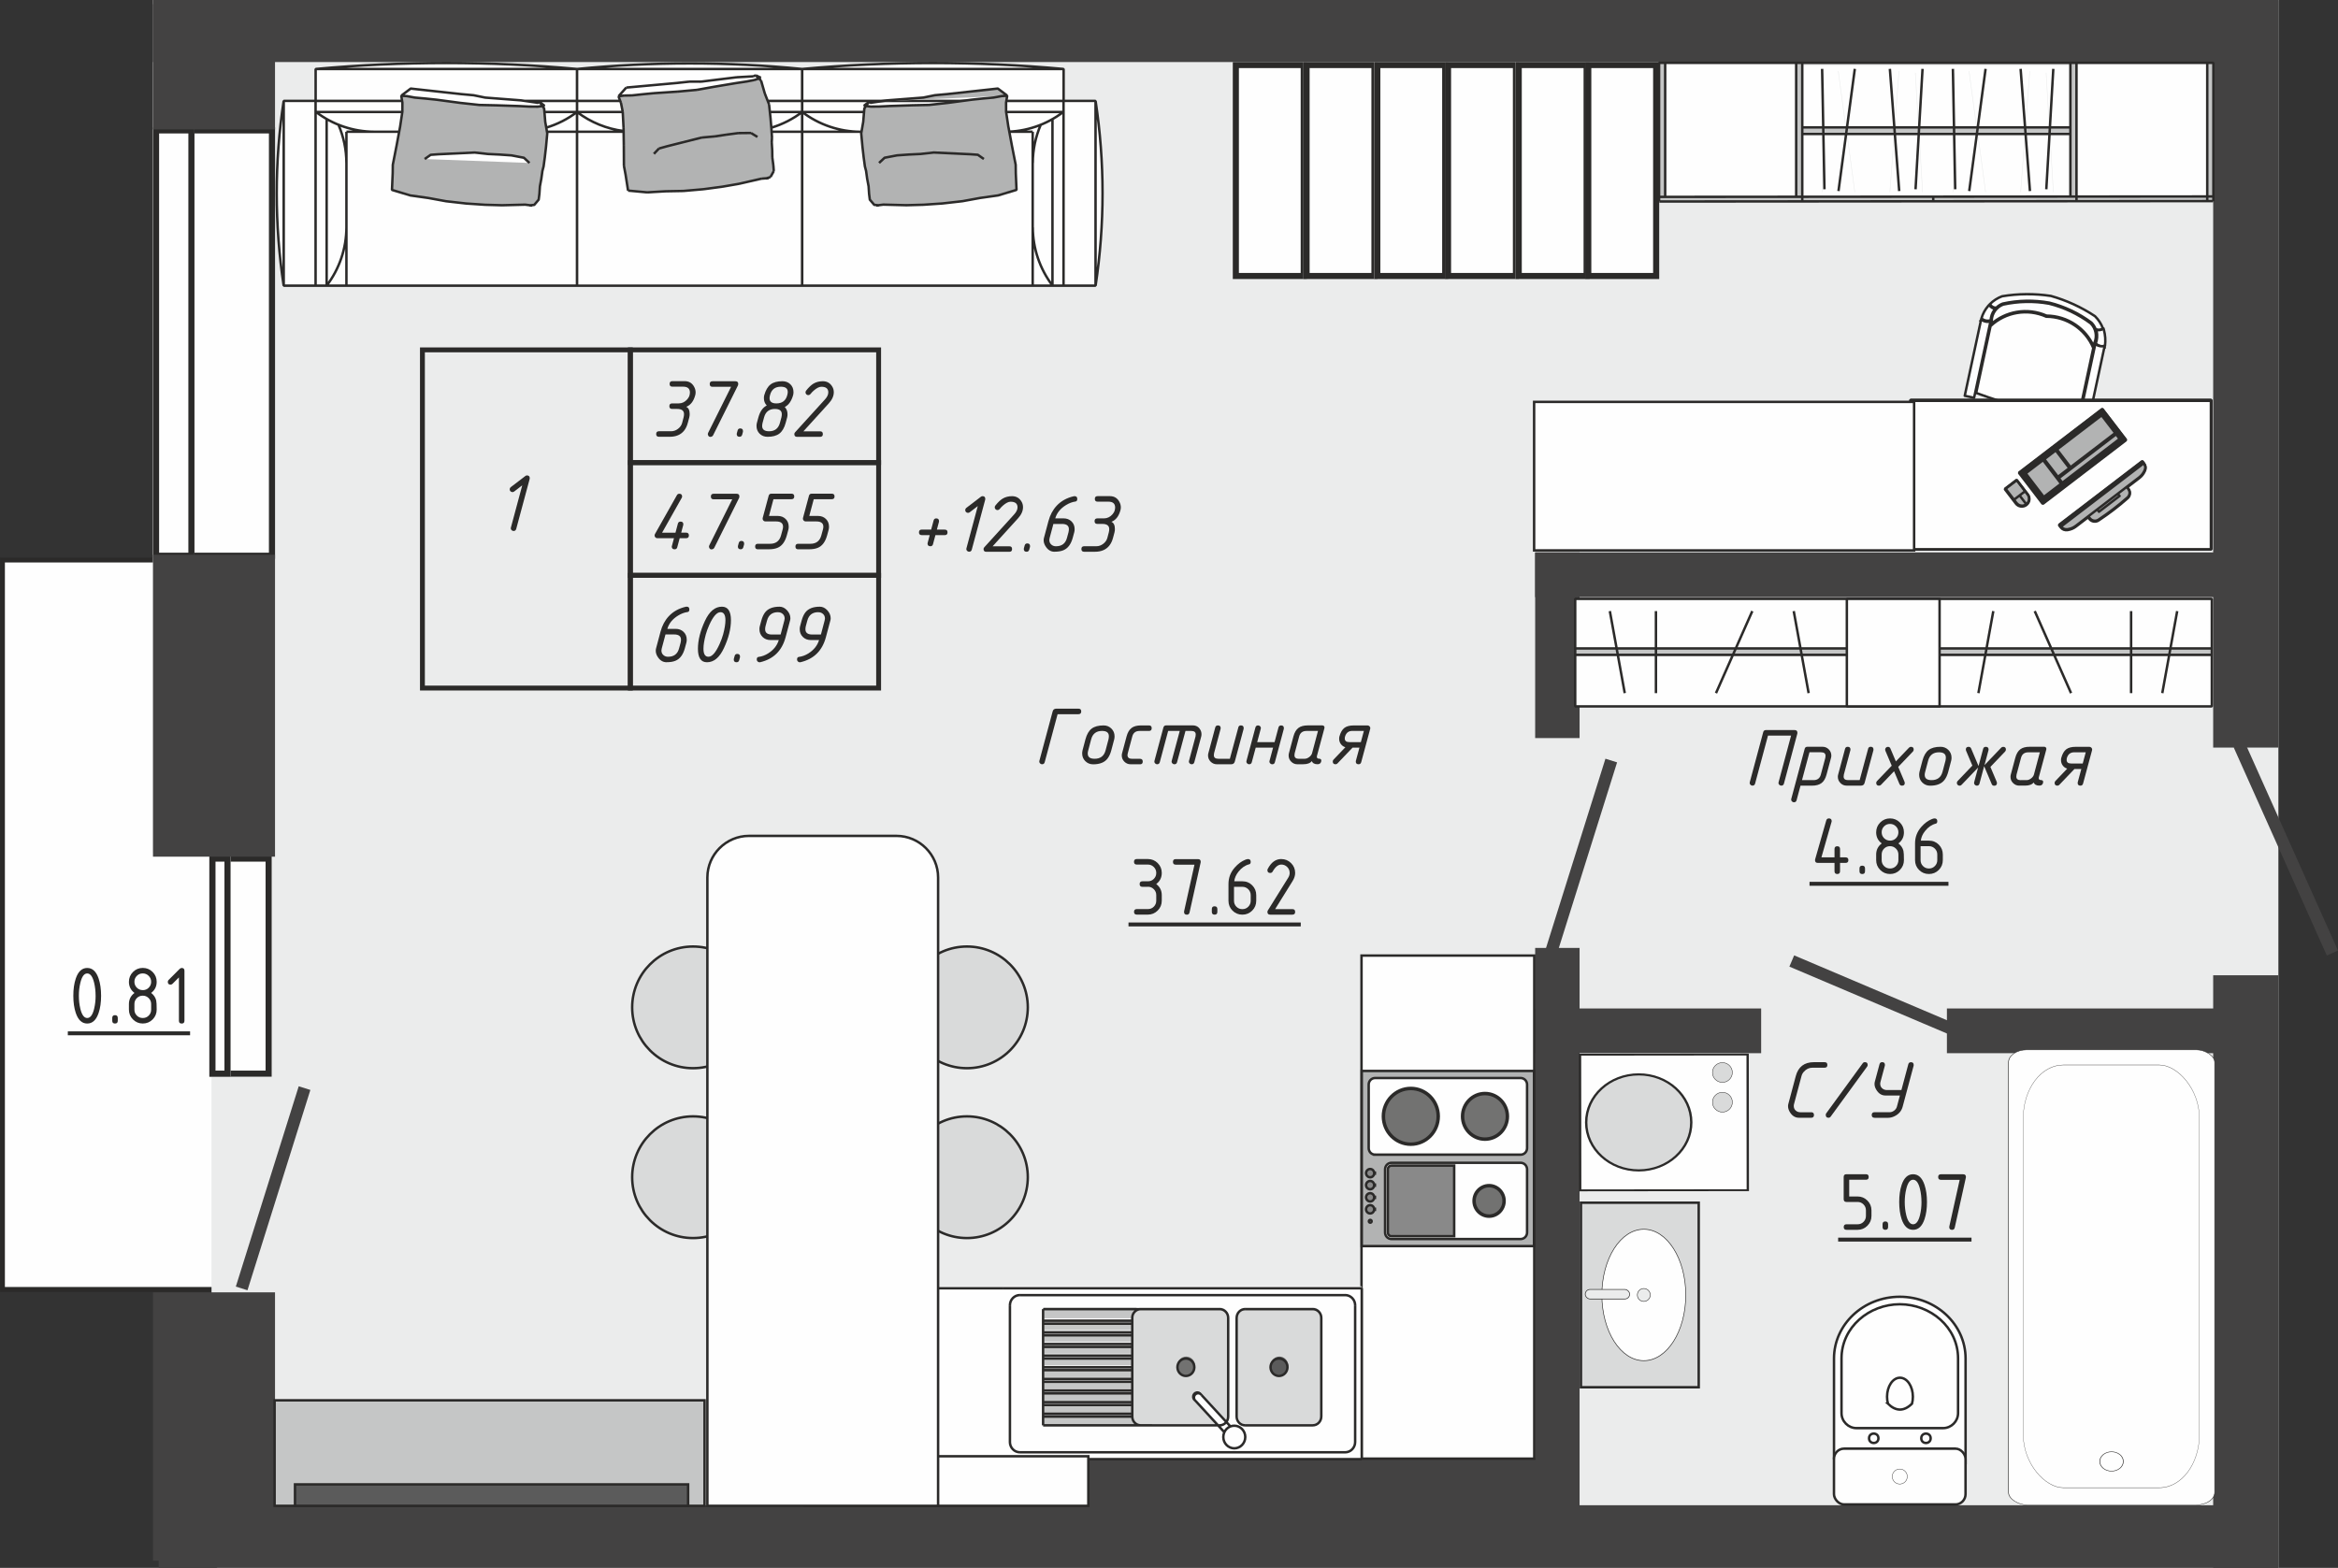<?xml version="1.0" encoding="UTF-8"?> <svg xmlns="http://www.w3.org/2000/svg" xmlns:xlink="http://www.w3.org/1999/xlink" xmlns:xodm="http://www.corel.com/coreldraw/odm/2003" xml:space="preserve" width="95.669mm" height="64.169mm" version="1.1" style="shape-rendering:geometricPrecision; text-rendering:geometricPrecision; image-rendering:optimizeQuality; fill-rule:evenodd; clip-rule:evenodd" viewBox="0 0 895.9 600.91"><rect x="0" y="0" width="895.9" height="600.91" fill="#333333" stroke="none"/> <defs> <style type="text/css"> .str1 {stroke:#434242;stroke-width:4.68;stroke-miterlimit:22.926} .str0 {stroke:#2B2A29;stroke-width:1.87;stroke-miterlimit:22.926} .str3 {stroke:#2B2A29;stroke-width:0.94;stroke-miterlimit:22.926} .str4 {stroke:#2B2A29;stroke-width:0.94;stroke-miterlimit:22.926} .str2 {stroke:#2B2A29;stroke-width:0.94;stroke-linejoin:bevel;stroke-miterlimit:22.926} .str5 {stroke:#2B2A29;stroke-width:0.94;stroke-linecap:round;stroke-linejoin:round;stroke-miterlimit:22.926} .fil2 {fill:none} .fil9 {fill:#FEFEFE} .fil0 {fill:#FEFEFE} .fil1 {fill:#EBECEC} .fil16 {fill:#D9DADA} .fil17 {fill:#C5C6C6} .fil10 {fill:#B2B3B3} .fil18 {fill:#5B5B5B} .fil5 {fill:#434242} .fil6 {fill:#2B2A29} .fil4 {fill:#2B2A29} .fil8 {fill:#FEFEFE;fill-rule:nonzero} .fil3 {fill:#FEFEFE;fill-rule:nonzero} .fil12 {fill:#D9DADA;fill-rule:nonzero} .fil19 {fill:#C5C6C6;fill-rule:nonzero} .fil11 {fill:#C5C6C6;fill-rule:nonzero} .fil7 {fill:#B2B3B3;fill-rule:nonzero} .fil15 {fill:#898989;fill-rule:nonzero} .fil14 {fill:#727271;fill-rule:nonzero} .fil13 {fill:#5B5B5B;fill-rule:nonzero} .fil20 {fill:#2B2A29;fill-rule:nonzero} </style> </defs> <g id="Слой_x0020_1">  <g id="_1277129322688"> <rect class="fil0 str0" x="0.94" y="214.64" width="100.01" height="279.56"></rect> <path class="fil1" d="M81.05 326.29l-22.43 0.58 -0.05 -326.87 814.49 0 0 600.91c-270.75,0 -519.07,0 -789.82,0l-2.19 -2.75 0 -271.87z"></path> <g> <line class="fil2 str1" x1="92.6" y1="493.81" x2="116.7" y2="417.04"></line> <line class="fil2 str1" x1="593.33" y1="368.25" x2="617.42" y2="291.49"></line> <line class="fil2 str1" x1="747.69" y1="394.26" x2="686.59" y2="368.32"></line> <line class="fil2 str1" x1="893.76" y1="365.26" x2="858.07" y2="285.51"></line> </g> <g> <g> <g> <g> <polygon class="fil3" points="80.24,327.89 80.24,412.67 104.11,412.67 104.11,327.89 "></polygon> <path id="_1" class="fil4" d="M82.58 330.24l0 80.09 19.19 0 0 -80.09 -19.19 0zm-2.34 -2.34l0 84.77 23.87 0 0 -84.77 -23.87 0z"></path> </g> <g> <polygon class="fil3" points="80.24,327.89 80.24,412.67 88.35,412.67 88.35,327.89 "></polygon> <path id="_1_3630" class="fil4" d="M82.58 330.24l0 80.09 3.43 0 0 -80.09 -3.43 0zm-2.34 -2.34l0 84.77 8.11 0 0 -84.77 -8.11 0z"></path> </g> </g> <g> <g> <polygon class="fil3" points="58.62,48.8 58.62,214.17 105.39,214.17 105.39,48.8 "></polygon> <path id="_1_3631" class="fil4" d="M60.97 51.14l0 160.69 42.08 0 0 -160.69 -42.08 0zm-2.34 -2.34l0 165.37 46.77 0 0 -165.37 -46.77 0z"></path> </g> <g> <polygon class="fil3" points="58.62,48.8 58.62,214.17 74.52,214.17 74.52,48.8 "></polygon> <path id="_1_3632" class="fil4" d="M60.97 51.14l0 160.69 11.21 0 0 -160.69 -11.21 0zm-2.34 -2.34l0 165.37 15.89 0 0 -165.37 -15.89 0z"></path> </g> </g> </g> <g> <rect class="fil5" transform="matrix(2.63804E-14 -0.12 1 3.19544E-15 58.624 598.161)" width="857.05" height="46.76"></rect> <rect class="fil5" transform="matrix(2.63804E-14 -0.135 1 3.57844E-15 58.624 328.336)" width="857.05" height="46.76"></rect> <rect class="fil5" transform="matrix(2.63804E-14 -0.056 1 1.50204E-15 58.624 49.596)" width="857.05" height="46.76"></rect> <rect class="fil5" transform="matrix(3.77233E-17 -0.334 0.534 3.31647E-12 848.069 286.526)" width="857.05" height="46.76"></rect> <rect class="fil5" transform="matrix(1.22953E-15 -0.028 17.417 2.75658E-13 58.57 23.777)" width="857.05" height="46.76"></rect> <rect class="fil5" transform="matrix(3.77233E-17 -0.265 0.534 2.63379E-12 848.069 600.912)" width="857.05" height="46.76"></rect> <rect class="fil5" transform="matrix(1.22614E-15 -0.028 17.369 2.75658E-13 60.815 600.912)" width="857.05" height="46.76"></rect> <rect class="fil5" transform="matrix(4.12665E-16 0.02 5.846 -1.97271E-13 588.256 211.717)" width="857.05" height="46.76"></rect> <rect class="fil5" x="588.26" y="211.72" width="17.02" height="71.16"></rect> <rect class="fil5" x="588.26" y="363.31" width="17.02" height="218.11"></rect> <rect class="fil5" x="410.19" y="558.85" width="186.97" height="26.3"></rect> <rect class="fil5" transform="matrix(1.30769E-16 0.02 1.852 -1.97271E-13 588.256 386.515)" width="857.05" height="46.76"></rect> <rect class="fil5" transform="matrix(1.61125E-16 0.02 2.282 -1.97271E-13 746.038 386.515)" width="857.05" height="46.76"></rect> </g> </g> <g> <g> <polygon class="fil0" points="472.39,23.75 500.76,23.75 500.76,106.95 472.39,106.95 "></polygon> <path id="_1_3633" class="fil6" d="M472.39 23.75l28.37 0 0 83.2 -28.37 0 0 -83.2zm26.02 2.34l-23.68 0 0 78.52 23.68 0 0 -78.52z"></path> </g> <g> <polygon class="fil0" points="499.49,23.75 527.86,23.75 527.86,106.95 499.49,106.95 "></polygon> <path id="_1_3634" class="fil6" d="M499.49 23.75l28.37 0 0 83.2 -28.37 0 0 -83.2zm26.02 2.34l-23.68 0 0 78.52 23.68 0 0 -78.52z"></path> </g> <g> <polygon class="fil0" points="526.59,23.75 554.96,23.75 554.96,106.95 526.59,106.95 "></polygon> <path id="_1_3635" class="fil6" d="M526.59 23.75l28.37 0 0 83.2 -28.37 0 0 -83.2zm26.03 2.34l-23.68 0 0 78.52 23.68 0 0 -78.52z"></path> </g> <g> <polygon class="fil0" points="553.69,23.75 582.06,23.75 582.06,106.95 553.69,106.95 "></polygon> <path id="_1_3636" class="fil6" d="M553.69 23.75l28.37 0 0 83.2 -28.37 0 0 -83.2zm26.03 2.34l-23.68 0 0 78.52 23.68 0 0 -78.52z"></path> </g> <g> <polygon class="fil0" points="580.79,23.75 609.16,23.75 609.16,106.95 580.79,106.95 "></polygon> <path id="_1_3637" class="fil6" d="M580.79 23.75l28.37 0 0 83.2 -28.37 0 0 -83.2zm26.02 2.34l-23.68 0 0 78.52 23.68 0 0 -78.52z"></path> </g> <g> <polygon class="fil0" points="607.43,23.75 635.8,23.75 635.8,106.95 607.43,106.95 "></polygon> <path id="_1_3638" class="fil6" d="M607.43 23.75l28.37 0 0 83.2 -28.37 0 0 -83.2zm26.03 2.34l-23.68 0 0 78.52 23.68 0 0 -78.52z"></path> </g> </g> </g> <g id="_1277129323744"> <g> <g> <polygon class="fil7" points="203.4,78.7 203.14,78.66 203.06,78.67 "></polygon> <path class="fil7" d="M153.31 48.71l-1.28 6.86 -1.49 7.58c-0.05,3.24 -0.19,6.37 -0.33,9.61l7.03 2.11c4.74,0.67 8.98,1.36 13.69,2.22l7.69 0.87 7.26 0.49 6.5 0.18 8.86 -0.23 1.91 0.24 1.56 -0.15 1.69 -1.99 0.28 -2.23c0.16,-2.43 0.29,-3.4 0.74,-5.81 0.27,-1.9 0.4,-2.89 0.87,-4.68l0.47 -3.48 0.47 -4.1 0.47 -5.1c-0.63,-3.63 -0.88,-5.81 -1.19,-9.51l-0.64 -0.96c-3.17,0.42 -5.87,0.16 -9.05,0l-8.57 -0.28c-8.27,-0.17 -14.82,-1.07 -23.02,-2.16l-4.09 -0.43c-2.8,-0.26 -4.54,-0.45 -7.25,-0.95l-2.1 -0.14 0.43 2.6 0 0 -0.01 3.5c-0.28,1.86 -0.5,4.16 -0.89,5.95z"></path> <path class="fil8" d="M132.76 109.47l88.33 0 0 -58.97 -11.47 0 0.1 0.59 0 0c-0.42,4.51 -0.72,10.04 -1.87,14.41 -0.29,2.06 -0.58,3.85 -0.96,5.89 -0.12,1.82 -0.25,3.31 -0.47,5.11l-0 0.01 -1.7 2 -0.01 0.01 -1.43 0.14 0.67 0.08 -0 0.03 -1.08 -0.07 -0 -0.03 0.14 -0.01 -1.77 -0.22c-13.58,0.35 -23.7,-0.1 -37.14,-2.56l-6.86 -0.97 -7.04 -2.12 -0.01 -0.02 0.28 -6.46 0.04 -3.17 0 -0 1.49 -7.58 0.94 -5.06 -20.19 0 0 58.97z"></path> <polygon class="fil8" points="108.71,38.68 108.71,109.47 120.91,109.47 120.91,38.68 "></polygon> <path class="fil3" d="M157.36 33.96l-3.56 2.67c2.04,0.14 3.08,0.32 5.16,0.7l4.17 0.38c4.47,0.47 8.83,1.06 13.3,1.66l7.26 0.79 6.54 0.14c4.2,0.14 8.35,0.27 12.54,0.49l3.28 0.03 1.78 -0.24 -0.95 -1.42 0.02 -0.02 1.76 1.34 -0.01 0.03 -0.77 0.1 0.64 0.95 0 0.01 0.11 1.32 12.45 0 0 -4.21 -19.82 0 4.73 0.69 0.9 -0.26 0.01 0.03 -0.9 0.26 -0.01 0 -6.38 -0.93 -7.13 -0.55c-4.63,-0.36 -6.62,-0.51 -11.02,-1.41 -8.05,-0.74 -16.06,-1.67 -24.1,-2.56z"></path> <path class="fil8" d="M153.75 36.63l3.59 -2.7 0.01 -0 19.29 2.12c3.81,0.35 5.52,0.58 9.24,1.34l6.6 0.51c2.86,0.22 5.73,0.35 8.57,0.76l20.03 0 0 -12.2 -100.15 0 0 12.2 33.14 0 -0.33 -2.01 0.01 -0.01 -0 -0z"></path> <path class="fil7" d="M162.69 60.93l2.3 -1.62 0.01 -0c5.4,-0.39 11.71,-0.98 16.88,-0.87l5.06 0.57c5.2,0.25 8.61,0.46 13.79,1.44l0.01 0 2.13 1.99 -0.02 0.02 -2.12 -1.98 -4.76 -0.91 -4.61 -0.32c-3.41,-0.16 -6.06,-0.4 -9.47,-0.78l-13.97 0.66 -2.91 0.21 -2.3 1.61 -0.02 -0.02z"></path> <path class="fil8" d="M220.77 26.42c-16.55,-1.51 -33.15,-2.26 -49.75,-2.26 -16.6,0 -33.2,0.75 -49.75,2.26l99.51 0z"></path> <path class="fil8" d="M125.15 45.62c-1.41,-0.81 -2.78,-1.71 -4.08,-2.7l0.01 -0.01 0 -0.01 33.07 0 0.02 -0.13 0.01 -3.5 -0.1 -0.58 -33.14 0 0 70.78 4.21 0 0 -63.84z"></path> <path class="fil8" d="M121.13 42.92c3.2,2.43 6.76,4.31 10.52,5.59 3.77,1.28 7.75,1.95 11.78,1.96l9.52 0 0.33 -1.76 0.86 -5.78 -33.02 0z"></path> <path class="fil3" d="M215.49 46.45c-1.97,1 -4.02,1.83 -6.15,2.47l0.27 1.55 11.48 0 0 -7.53c-1.76,1.34 -3.63,2.51 -5.6,3.51z"></path> <path class="fil3" d="M209.34 48.89c2.12,-0.64 4.17,-1.46 6.14,-2.47 1.96,-1 3.82,-2.17 5.58,-3.5l-12.41 0 0.31 3.75 0.39 2.22z"></path> <path class="fil8" d="M108.68 38.87c-1.75,11.67 -2.63,23.43 -2.63,35.2 0,11.77 0.88,23.53 2.63,35.2l0 -70.4z"></path> <path class="fil8" d="M130.8 98.92c-1.28,3.77 -3.16,7.33 -5.6,10.54l7.53 0 0 -20.94c-0.14,3.56 -0.8,7.06 -1.93,10.39z"></path> <path class="fil8" d="M131.98 54.96c0.42,1.99 0.67,4.02 0.75,6.06l0 -10.54 0.01 0 0 -0.01 9.29 0c-3.56,-0.15 -7.06,-0.8 -10.39,-1.93 -0.65,-0.22 -1.29,-0.46 -1.92,-0.71 0.99,2.3 1.75,4.69 2.26,7.14z"></path> <path class="fil8" d="M132.73 62.43c-0.01,-2.51 -0.27,-5.01 -0.78,-7.46 -0.51,-2.45 -1.27,-4.85 -2.27,-7.16 -1.54,-0.62 -3.04,-1.35 -4.49,-2.17l0 63.8c2.43,-3.2 4.31,-6.76 5.59,-10.52 1.28,-3.77 1.95,-7.75 1.96,-11.79l0 -24.7z"></path> <polygon class="fil7" points="293.73,68.31 293.64,68.34 293.99,68.29 "></polygon> <polygon class="fil7" points="290.82,30.05 291.54,29.81 289.66,28.9 "></polygon> <polygon class="fil7" points="238.64,42.82 238.95,48.83 238.93,48.83 238.95,48.83 239.05,55.8 239.04,55.8 239.05,55.8 239.09,63.52 239.67,66.63 239.66,66.63 239.67,66.63 240.67,73.01 247.98,73.69 254.9,73.28 254.9,73.3 254.9,73.28 261.84,73.15 269.55,72.48 276.76,71.52 283.17,70.41 291.8,68.43 291.8,68.44 291.8,68.43 293.72,68.28 295.22,67.82 296.48,65.54 296.31,63.3 295.93,60.44 295.95,60.44 295.93,60.44 295.89,57.46 295.71,54.48 295.72,54.48 295.71,54.48 295.81,52.7 295.58,49.2 295.23,45.08 294.68,39.99 293.06,35.81 293.07,35.81 293.06,35.81 291.64,30.9 290.81,30.09 289.1,30.68 289.09,30.66 289.1,30.68 285.87,31.3 285.87,31.28 285.87,31.3 281.94,31.88 273.48,33.3 267.04,34.46 267.04,34.45 267.04,34.46 259.77,35.12 259.77,35.11 259.77,35.12 250.49,35.74 246.4,36.13 242.24,36.58 242.23,36.57 242.23,36.58 239.11,36.64 237.02,36.92 237.96,39.38 237.94,39.39 237.96,39.39 238.64,42.82 238.62,42.82 "></polygon> <polygon class="fil7" points="287.76,50.94 290.24,52.47 290.23,52.49 287.75,50.97 282.91,51.02 278.32,51.62 273.96,52.29 273.96,52.27 273.96,52.29 268.89,52.74 255.33,56.15 252.52,56.93 250.59,58.97 250.57,58.95 252.5,56.91 252.51,56.92 252.51,56.9 255.32,56.12 255.32,56.13 255.32,56.12 268.88,52.71 268.88,52.72 268.88,52.71 273.96,52.26 278.32,51.59 278.32,51.61 278.32,51.59 282.9,50.99 282.91,51.01 282.91,50.99 287.76,50.94 287.76,50.96 "></polygon> <polygon class="fil8" points="307.38,26.45 307.38,38.65 407.53,38.65 407.53,26.45 "></polygon> <polygon class="fil3" points="307.35,42.89 307.35,38.68 294.21,38.68 294.71,39.98 294.7,39.99 294.71,39.98 295.03,42.89 "></polygon> <polygon class="fil8" points="307.38,109.47 395.72,109.47 395.72,50.5 307.38,50.5 "></polygon> <polygon class="fil8" points="419.77,109.47 419.77,38.68 407.56,38.68 407.56,109.47 "></polygon> <polygon class="fil8" points="221.12,50.5 221.12,109.47 307.35,109.47 307.35,50.5 295.7,50.5 295.84,52.7 295.83,52.7 295.84,52.7 295.74,54.48 295.92,57.46 295.9,57.46 295.92,57.46 295.96,60.44 296.34,63.3 296.33,63.3 296.34,63.3 296.51,65.54 296.5,65.54 296.51,65.55 295.24,67.84 295.23,67.83 295.23,67.85 293.86,68.27 294.54,68.22 294.54,68.23 294.54,68.25 293.46,68.39 293.46,68.38 293.46,68.36 293.59,68.32 291.81,68.46 283.17,70.44 283.17,70.42 283.17,70.44 276.77,71.55 276.76,71.54 276.77,71.55 269.55,72.51 269.55,72.5 269.55,72.51 261.85,73.18 261.84,73.17 261.84,73.18 254.9,73.31 247.98,73.72 247.98,73.7 247.98,73.72 240.66,73.04 240.66,73.02 240.65,73.03 239.64,66.64 239.06,63.53 239.08,63.52 239.06,63.52 239.02,55.8 238.94,50.5 "></polygon> <polygon class="fil3" points="221.12,38.68 221.12,42.89 238.61,42.89 238.61,42.83 237.93,39.39 237.66,38.68 "></polygon> <polygon class="fil8" points="221.12,26.45 221.12,38.65 237.64,38.65 236.98,36.91 237,36.91 236.99,36.9 239.97,33.54 239.99,33.55 239.98,33.53 259.31,31.79 264.12,31.26 264.12,31.28 264.12,31.26 268.64,31.27 275.2,30.46 282.3,29.59 282.31,29.6 282.3,29.59 288.74,29.23 289.57,28.8 289.59,28.82 288.75,29.26 288.74,29.24 288.75,29.26 282.31,29.62 275.21,30.49 268.64,31.3 268.64,31.28 268.64,31.3 264.13,31.29 259.32,31.82 259.31,31.8 259.32,31.82 239.99,33.56 237.04,36.89 239.11,36.61 239.11,36.63 239.11,36.61 242.23,36.55 246.4,36.1 246.4,36.12 246.4,36.1 250.49,35.71 250.49,35.73 250.49,35.71 259.77,35.09 267.04,34.43 273.48,33.27 273.48,33.29 273.48,33.27 281.94,31.85 281.94,31.87 281.94,31.85 285.87,31.27 289.09,30.65 290.79,30.06 289.58,28.86 289.59,28.85 289.59,28.83 291.58,29.79 291.58,29.81 291.58,29.82 290.85,30.08 291.66,30.89 291.65,30.9 291.66,30.89 293.08,35.8 294.19,38.65 307.35,38.65 307.35,26.45 "></polygon> <path class="fil8" d="M407.21 26.42c-16.55,-1.51 -33.15,-2.26 -49.75,-2.26 -16.6,0 -33.2,0.75 -49.75,2.26l99.51 0z"></path> <path class="fil8" d="M407.4 42.91l0.01 0.01c-1.31,0.99 -2.67,1.9 -4.08,2.7l0 63.84 4.21 0 0 -70.78 -100.15 0 0 4.21 100.01 0 0 0.01z"></path> <path class="fil3" d="M317.93 48.54c-3.77,-1.28 -7.33,-3.16 -10.54,-5.6l0 7.53 20.94 0c-3.56,-0.15 -7.06,-0.8 -10.39,-1.93z"></path> <path class="fil3" d="M307.41 42.92c3.2,2.43 6.76,4.31 10.52,5.59 3.77,1.28 7.75,1.95 11.78,1.96l55.32 0c4.04,-0.01 8.01,-0.68 11.79,-1.96 3.76,-1.27 7.32,-3.15 10.52,-5.59l-99.94 0z"></path> <path class="fil8" d="M419.8 109.28c1.75,-11.67 2.63,-23.44 2.63,-35.2 0,-11.77 -0.88,-23.53 -2.63,-35.2l0 70.4z"></path> <path class="fil8" d="M397.68 98.92c-1.13,-3.34 -1.79,-6.84 -1.93,-10.39l0 20.94 7.53 0c-2.44,-3.21 -4.32,-6.77 -5.6,-10.54z"></path> <path class="fil3" d="M396.5 54.96c0.51,-2.44 1.27,-4.83 2.26,-7.13 -0.63,0.25 -1.27,0.49 -1.92,0.71 -3.34,1.13 -6.84,1.78 -10.39,1.93l9.29 0 0 0.01 0.02 0 0 10.54c0.08,-2.04 0.33,-4.07 0.75,-6.06z"></path> <path class="fil8" d="M398.8 47.81c-1,2.31 -1.76,4.71 -2.27,7.16 -0.51,2.45 -0.77,4.95 -0.78,7.46l0 24.7c0.01,4.04 0.68,8.01 1.96,11.79 1.27,3.76 3.15,7.32 5.59,10.52l0 -63.8c-1.45,0.83 -2.95,1.55 -4.49,2.17z"></path> <path class="fil8" d="M307.06 26.42c-14.24,-1.4 -28.53,-2.11 -42.82,-2.11 -14.29,0 -28.58,0.7 -42.82,2.11l85.64 0z"></path> <path class="fil3" d="M301.75 46.46c-1.97,1 -4.03,1.83 -6.16,2.47l0.02 0.27 -0.02 0 0.02 -0 0.08 1.27 11.66 0 0 -7.53c-1.76,1.34 -3.64,2.52 -5.61,3.52z"></path> <path class="fil3" d="M295.58 48.9c2.12,-0.64 4.18,-1.46 6.15,-2.47 1.96,-1 3.83,-2.17 5.59,-3.51l-12.29 0 0.23 2.16 -0.01 0 0.01 -0 0.32 3.82z"></path> <path class="fil3" d="M229.54 47.75c-2.99,-1.22 -5.82,-2.83 -8.42,-4.81l0 7.53 17.82 0 -0 -0.26c-3.24,-0.41 -6.4,-1.24 -9.39,-2.46z"></path> <path class="fil3" d="M221.15 42.92c2.59,1.97 5.42,3.58 8.4,4.79 2.99,1.22 6.15,2.05 9.38,2.46l-0.02 -1.35 -0.3 -5.9 -17.46 0z"></path> <polygon class="fil7" points="383.24,78.7 382.98,78.66 382.9,78.67 "></polygon> <path class="fil7" d="M342.53 60.93l2.3 -1.62 0.01 -0c5.4,-0.39 11.71,-0.98 16.88,-0.87l5.06 0.57c5.2,0.25 8.61,0.46 13.79,1.44l0.01 0 2.13 1.99 -0.02 0.02 -2.12 -1.98 -4.76 -0.91 -4.61 -0.32c-3.41,-0.16 -6.06,-0.4 -9.47,-0.78l-13.97 0.66 -2.91 0.21 -2.3 1.61 -0.02 -0.02z"></path> <g> <path class="fil9" d="M132.74 62.44c-0.01,-5.04 -1.05,-10.02 -3.05,-14.64l3.05 14.64zm-7.58 47.04c4.9,-6.43 7.56,-14.29 7.58,-22.37l-7.58 22.37zm-16.48 -70.82c-3.55,23.47 -3.55,47.34 0,70.82l0 -70.82zm100.64 10.25c4.25,-1.28 8.24,-3.31 11.78,-6l-11.78 6zm-88.25 -6c6.43,4.9 14.29,7.56 22.37,7.58l-22.37 -7.58zm100.03 -16.48c-33.32,-3.06 -66.86,-3.06 -100.18,0l100.18 0zm0 16.48c5.2,3.96 11.36,6.47 17.85,7.29l-17.85 -7.29zm74.46 6.01c4.26,-1.28 8.26,-3.32 11.8,-6.01l-11.8 6.01zm11.8 -22.49c-28.68,-2.85 -57.58,-2.85 -86.26,0l86.26 0zm91.42 21.37c-2,4.62 -3.04,9.61 -3.05,14.64l3.05 -14.64zm-3.05 39.31c0.02,8.08 2.68,15.94 7.58,22.37l-7.58 -22.37zm24.05 22.37c3.55,-23.47 3.55,-47.34 0,-70.81l0 70.81zm-112.42 -66.57c6.43,4.9 14.29,7.56 22.37,7.58l-22.37 -7.58zm77.66 7.58c8.08,-0.02 15.94,-2.68 22.37,-7.58l-22.37 7.58zm22.52 -24.05c-33.32,-3.06 -66.86,-3.06 -100.18,0l100.18 0zm-244.85 34.51l2.3 -1.62 2.91 -0.21 13.97 -0.66 5.06 0.56 4.41 0.21 4.61 0.32 4.76 0.91 2.13 1.99 -40.16 -1.51zm-8.94 -24.3l3.59 -2.7 19.29 2.12 4.82 0.44 4.42 0.9 6.6 0.51 7.13 0.55 6.38 0.93 0.91 -0.26 -53.14 -2.48zm-45.07 2.02l0 70.82 112.42 0 0 -83.05 -100.18 0 0 12.23 -12.23 0 0 70.82 0 -70.82zm311.09 0l0 70.82 -112.42 0 0 -83.05 100.18 0 0 12.23 12.23 0 0 70.82 0 -70.82zm-132.03 12.29l2.48 1.52 -2.48 -1.52zm-4.85 0.05l4.85 -0.05 -4.85 0.05zm-4.58 0.6l4.58 -0.6 -4.58 0.6zm-4.36 0.66l4.36 -0.66 -4.36 0.66zm-5.07 0.45l5.07 -0.45 -5.07 0.45zm-13.56 3.41l13.56 -3.41 -13.56 3.41zm-2.81 0.78l2.81 -0.78 -2.81 0.78zm-1.94 2.04l1.94 -2.04 -1.94 2.04zm38.17 -29.71l0.84 -0.43 -0.84 0.43zm-6.44 0.36l6.44 -0.36 -6.44 0.36zm-7.1 0.87l7.1 -0.87 -7.1 0.87zm-6.57 0.81l6.57 -0.81 -6.57 0.81zm-4.51 -0.01l4.51 0.01 -4.51 -0.01zm-4.81 0.52l4.81 -0.52 -4.81 0.52zm-19.33 1.75l19.33 -1.75 -19.33 1.75zm-2.99 3.36l2.99 -3.36 -2.99 3.36zm1.63 5.92l0.31 6 -0.31 -6zm-0.68 -3.43l0.68 3.43 -0.68 -3.43zm-0.94 -2.48l0.94 2.48 -0.94 -2.48zm2.11 -0.28l-2.11 0.28 2.11 -0.28zm3.13 -0.06l-3.13 0.06 3.13 -0.06zm4.17 -0.45l-4.17 0.45 4.17 -0.45zm4.09 -0.39l-4.09 0.39 4.09 -0.39zm9.27 -0.62l-9.27 0.62 9.27 -0.62zm7.27 -0.66l-7.27 0.66 7.27 -0.66zm6.44 -1.16l-6.44 1.16 6.44 -1.16zm8.46 -1.42l-8.46 1.42 8.46 -1.42zm3.93 -0.59l-3.93 0.59 3.93 -0.59zm3.22 -0.62l-3.22 0.62 3.22 -0.62zm2.49 -0.85l-2.49 0.85 2.49 -0.85zm-1.99 -0.96l1.99 0.96 -1.99 -0.96zm2.06 2.05l-2.06 -2.05 2.06 2.05zm1.42 4.91l-1.42 -4.91 1.42 4.91zm1.63 4.18l-1.63 -4.18 1.63 4.18zm0.55 5.1l-0.55 -5.1 0.55 5.1zm0.35 4.11l-0.35 -4.11 0.35 4.11zm0.23 3.5l-0.23 -3.5 0.23 3.5zm-0.1 1.78l0.1 -1.78 -0.1 1.78zm0.18 2.98l-0.18 -2.98 0.18 2.98zm0.04 2.98l-0.04 -2.98 0.04 2.98zm0.38 2.86l-0.38 -2.86 0.38 2.86zm0.17 2.24l-0.17 -2.24 0.17 2.24zm-1.27 2.29l1.27 -2.29 -1.27 2.29zm-1.77 0.54l1.77 -0.54 -1.77 0.54zm1.08 -0.14l-1.08 0.14 1.08 -0.14zm-2.73 0.21l2.73 -0.21 -2.73 0.21zm-8.63 1.98l8.63 -1.98 -8.63 1.98zm-6.41 1.11l6.41 -1.11 -6.41 1.11zm-7.21 0.96l7.21 -0.96 -7.21 0.96zm-7.71 0.67l7.71 -0.67 -7.71 0.67zm-6.95 0.13l6.95 -0.13 -6.95 0.13zm-6.92 0.41l6.92 -0.41 -6.92 0.41zm-7.32 -0.68l7.32 0.68 -7.32 -0.68zm-1 -6.39l1 6.39 -1 -6.39zm0 0l0 0 -0 0zm-0.58 -3.11l0.58 3.11 -0.58 -3.11zm-0.04 -7.72l0.04 7.72 -0.04 -7.72zm-0.1 -6.97l0.1 6.97 -0.1 -6.97zm-118.01 60.66l0 -70.82 0 70.82zm4.24 0l0 -63.87 0 63.87zm7.58 0l0 -59 0 59zm68.32 -70.82l20.05 0 -20.05 0zm-80.13 0l33.17 0 -33.17 0zm87.71 4.24l12.48 0 -12.48 0zm-87.55 0l33.08 0 -33.08 0zm88.52 7.58l11.5 0 -11.5 0zm-76.86 0l20.22 0 -20.22 0zm104.92 -11.82l-16.56 0 16.56 0zm69.7 0l-13.18 0 13.18 0zm-68.74 4.24l-17.52 0 17.52 0zm68.74 0l-12.36 0 12.36 0zm-68.41 7.58l-17.85 0 17.85 0zm68.41 0l-11.69 0 11.69 0zm-86.26 59l0 -83.05 0 83.05zm86.26 0l-86.26 0 86.26 0zm0 -83.05l0 83.05 0 -83.05zm-86.26 0l86.26 0 -86.26 0zm186.44 83.05l0 -70.82 0 70.82zm-4.24 0l0 -63.87 0 63.87zm-7.58 0l0 -59 0 59zm11.82 -70.82l-100.18 0 100.18 0zm-0.15 4.24l-100.03 0 100.03 0zm-11.66 7.58l-88.36 0 88.36 0zm-242.44 -1.78l-1.28 6.86 -1.49 7.58 -0.04 3.17 -0.28 6.46 7.04 2.12 6.86 0.97 6.83 1.25 7.69 0.87 7.26 0.49 6.5 0.18 8.86 -0.23 2.72 0.34 -1.08 -0.07 1.84 -0.18 1.7 -2 0.28 -2.23 0.19 -2.88 0.55 -2.93 0.41 -2.96 0.45 -1.72 0.47 -3.48 0.47 -4.1 0.47 -5.1 -0.77 -4.42 -0.42 -5.09 -1.62 -2.42 1.76 1.34 -2.61 0.34 -3.28 -0.03 -3.97 -0.2 -8.57 -0.28 -6.54 -0.14 -7.26 -0.79 -9.21 -1.23 -4.09 -0.43 -4.17 -0.38 -3.08 -0.56 -2.12 -0.14 0.33 2.02 0.1 0.59 -0.01 3.5 -0.02 0.15 -0.87 5.8z"></path> <path id="_1_3639" class="fil2 str2" d="M132.74 62.44c-0.01,-5.04 -1.05,-10.02 -3.05,-14.64m-4.52 61.68c4.9,-6.43 7.56,-14.29 7.58,-22.37m-24.05 -48.45c-3.55,23.47 -3.55,47.34 0,70.82m100.64 -60.57c4.25,-1.28 8.24,-3.31 11.78,-6m-100.03 0c6.43,4.9 14.29,7.56 22.37,7.58m77.66 -24.05c-33.32,-3.06 -66.86,-3.06 -100.18,0m100.18 16.48c5.2,3.96 11.36,6.47 17.85,7.29m56.62 -1.28c4.26,-1.28 8.26,-3.32 11.8,-6.01m0 -16.48c-28.68,-2.85 -57.58,-2.85 -86.26,0m177.68 21.37c-2,4.62 -3.04,9.61 -3.05,14.64m0 24.67c0.02,8.08 2.68,15.94 7.58,22.37m16.48 0c3.55,-23.47 3.55,-47.34 0,-70.81m-112.42 4.24c6.43,4.9 14.29,7.56 22.37,7.58m55.29 0c8.08,-0.02 15.94,-2.68 22.37,-7.58m0.15 -16.48c-33.32,-3.06 -66.86,-3.06 -100.18,0m-144.66 34.51l2.3 -1.62 2.91 -0.21 13.97 -0.66 5.06 0.56 4.41 0.21 4.61 0.32 4.76 0.91 2.13 1.99m-49.1 -25.81l3.59 -2.7 19.29 2.12 4.82 0.44 4.42 0.9 6.6 0.51 7.13 0.55 6.38 0.93 0.91 -0.26m-98.22 -0.46l0 70.82 112.42 0 0 -83.05 -100.18 0 0 12.23 -12.23 0 0 70.82m311.09 -70.82l0 70.82 -112.42 0 0 -83.05 100.18 0 0 12.23 12.23 0 0 70.82m-132.03 -58.53l2.48 1.52m-7.33 -1.47l4.85 -0.05m-9.43 0.65l4.58 -0.6m-8.95 1.26l4.36 -0.66m-9.44 1.11l5.07 -0.45m-18.64 3.86l13.56 -3.41m-16.37 4.2l2.81 -0.78m-4.75 2.82l1.94 -2.04m36.23 -27.67l0.84 -0.43m-7.28 0.79l6.44 -0.36m-13.54 1.23l7.1 -0.87m-13.67 1.68l6.57 -0.81m-11.08 0.8l4.51 0.01m-9.32 0.52l4.81 -0.52m-24.14 2.27l19.33 -1.75m-22.32 5.11l2.99 -3.36m-1.36 9.27l0.31 6m-0.99 -9.44l0.68 3.43m-1.63 -5.92l0.94 2.48m1.17 -2.76l-2.11 0.28m5.24 -0.34l-3.13 0.06m7.29 -0.51l-4.17 0.45m8.26 -0.84l-4.09 0.39m13.36 -1.01l-9.27 0.62m16.55 -1.28l-7.27 0.66m13.72 -1.82l-6.44 1.16m14.9 -2.58l-8.46 1.42m12.39 -2.01l-3.93 0.59m7.15 -1.2l-3.22 0.62m5.71 -1.47l-2.49 0.85m0.49 -1.81l1.99 0.96m0.07 1.09l-2.06 -2.05m3.48 6.96l-1.42 -4.91m3.05 9.09l-1.63 -4.18m2.18 9.28l-0.55 -5.1m0.9 9.21l-0.35 -4.11m0.58 7.62l-0.23 -3.5m0.13 5.28l0.1 -1.78m0.08 4.76l-0.18 -2.98m0.23 5.96l-0.04 -2.98m0.43 5.84l-0.38 -2.86m0.55 5.1l-0.17 -2.24m-1.1 4.54l1.27 -2.29m-3.04 2.84l1.77 -0.54m-0.69 0.4l-1.08 0.14m-1.66 0.07l2.73 -0.21m-11.37 2.19l8.63 -1.98m-15.04 3.09l6.41 -1.11m-13.62 2.07l7.21 -0.96m-14.92 1.63l7.71 -0.67m-14.65 0.8l6.95 -0.13m-13.86 0.54l6.92 -0.41m-14.24 -0.27l7.32 0.68m-8.32 -7.07l1 6.39m-1 -6.39l0 0m-0.59 -3.11l0.58 3.11m-0.62 -10.83l0.04 7.72m-0.14 -14.7l0.1 6.97m-118.11 53.68l0 -70.82m4.24 70.82l0 -63.87m7.58 63.87l0 -59m68.32 -11.82l20.05 0m-100.18 0l33.17 0m54.53 4.24l12.48 0m-100.03 0l33.08 0m55.44 7.58l11.5 0m-88.36 0l20.22 0m84.7 -11.82l-16.56 0m86.26 0l-13.18 0m-55.56 4.24l-17.52 0m86.26 0l-12.36 0m-56.06 7.58l-17.85 0m86.26 0l-11.69 0m-74.57 59l0 -83.05m86.26 83.05l-86.26 0m86.26 -83.05l0 83.05m-86.26 -83.05l86.26 0m100.18 83.05l0 -70.82m-4.24 70.82l0 -63.87m-7.58 63.87l0 -59m11.82 -11.82l-100.18 0m100.03 4.24l-100.03 0m88.36 7.58l-88.36 0m-154.07 -1.78l-1.28 6.86 -1.49 7.58 -0.04 3.17 -0.28 6.46 7.04 2.12 6.86 0.97 6.83 1.25 7.69 0.87 7.26 0.49 6.5 0.18 8.86 -0.23 2.72 0.34 -1.08 -0.07 1.84 -0.18 1.7 -2 0.28 -2.23 0.19 -2.88 0.55 -2.93 0.41 -2.96 0.45 -1.72 0.47 -3.48 0.47 -4.1 0.47 -5.1 -0.77 -4.42 -0.42 -5.09 -1.62 -2.42 1.76 1.34 -2.61 0.34 -3.28 -0.03 -3.97 -0.2 -8.57 -0.28 -6.54 -0.14 -7.26 -0.79 -9.21 -1.23 -4.09 -0.43 -4.17 -0.38 -3.08 -0.56 -2.12 -0.14 0.33 2.02 0.1 0.59 -0.01 3.5 -0.02 0.15 -0.87 5.8z"></path> </g> <path class="fil7" d="M386.43 48.71l1.28 6.86 1.49 7.58c0.05,3.24 0.19,6.37 0.33,9.61l-7.03 2.11c-4.74,0.67 -8.98,1.36 -13.69,2.22l-7.69 0.87 -7.26 0.49 -6.5 0.18 -8.86 -0.23 -1.91 0.24 -1.56 -0.15 -1.69 -1.99 -0.28 -2.23c-0.16,-2.43 -0.29,-3.4 -0.74,-5.81 -0.27,-1.9 -0.4,-2.89 -0.87,-4.68l-0.47 -3.48 -0.47 -4.1 -0.47 -5.1c0.63,-3.63 0.88,-5.81 1.19,-9.51l0.64 -0.96c3.16,0.42 5.87,0.16 9.05,0l8.57 -0.28c8.27,-0.17 14.82,-1.07 23.02,-2.16l4.09 -0.43c2.8,-0.26 4.54,-0.45 7.25,-0.95l2.1 -0.14 -0.43 2.6 -0 0 0.01 3.5c0.28,1.86 0.5,4.16 0.89,5.95z"></path> <g> <path class="fil10" d="M377 60.94l-2.3 -1.62 -2.91 -0.21 -13.97 -0.66 -5.06 0.56 -4.41 0.21 -4.61 0.32 -4.76 0.91 -2.13 1.99 40.16 -1.51zm8.94 -24.3l-3.59 -2.7 -19.29 2.12 -4.82 0.44 -4.42 0.9 -6.6 0.51 -7.13 0.55 -6.38 0.93 -0.9 -0.26 53.14 -2.48zm0.47 12.07l1.28 6.86 1.49 7.58 0.04 3.17 0.28 6.46 -7.04 2.12 -6.86 0.97 -6.83 1.25 -7.69 0.87 -7.26 0.49 -6.5 0.18 -8.86 -0.23 -2.72 0.34 1.08 -0.07 -1.84 -0.18 -1.7 -2 -0.28 -2.23 -0.19 -2.88 -0.55 -2.93 -0.41 -2.96 -0.45 -1.72 -0.47 -3.48 -0.47 -4.1 -0.47 -5.1 0.77 -4.42 0.42 -5.09 1.62 -2.42 -1.76 1.34 2.61 0.34 3.28 -0.03 3.97 -0.2 8.57 -0.28 6.54 -0.14 7.26 -0.79 9.21 -1.23 4.09 -0.43 4.17 -0.38 3.08 -0.56 2.12 -0.14 -0.34 2.02 -0.1 0.59 0.01 3.5 0.02 0.15 0.87 5.8z"></path> <path id="_1_3640" class="fil2 str2" d="M377 60.94l-2.3 -1.62 -2.91 -0.21 -13.97 -0.66 -5.06 0.56 -4.41 0.21 -4.61 0.32 -4.76 0.91 -2.13 1.99m49.1 -25.81l-3.59 -2.7 -19.29 2.12 -4.82 0.44 -4.42 0.9 -6.6 0.51 -7.13 0.55 -6.38 0.93 -0.9 -0.26m53.61 9.58l1.28 6.86 1.49 7.58 0.04 3.17 0.28 6.46 -7.04 2.12 -6.86 0.97 -6.83 1.25 -7.69 0.87 -7.26 0.49 -6.5 0.18 -8.86 -0.23 -2.72 0.34 1.08 -0.07 -1.84 -0.18 -1.7 -2 -0.28 -2.23 -0.19 -2.88 -0.55 -2.93 -0.41 -2.96 -0.45 -1.72 -0.47 -3.48 -0.47 -4.1 -0.47 -5.1 0.77 -4.42 0.42 -5.09 1.62 -2.42 -1.76 1.34 2.61 0.34 3.28 -0.03 3.97 -0.2 8.57 -0.28 6.54 -0.14 7.26 -0.79 9.21 -1.23 4.09 -0.43 4.17 -0.38 3.08 -0.56 2.12 -0.14 -0.34 2.02 -0.1 0.59 0.01 3.5 0.02 0.15 0.87 5.8z"></path> </g> </g> <rect class="fil9 str3" x="521.72" y="366.24" width="66.2" height="192.81"></rect> <g> <polygon class="fil8" points="308.35,493.02 308.35,559.03 520.12,559.03 520.12,493.02 "></polygon> <polygon class="fil8" points="521.81,559.03 521.81,493.02 384.76,493.02 384.76,559.03 "></polygon> <polygon class="fil11" points="400.02,541.77 400.02,542.51 433.82,542.51 433.82,541.77 "></polygon> <polygon class="fil11" points="400.02,538.38 400.02,541.38 433.82,541.38 433.82,538.38 "></polygon> <polygon class="fil11" points="400.02,537.25 400.02,537.99 433.82,537.99 433.82,537.25 "></polygon> <polygon class="fil11" points="400.02,533.86 400.02,536.86 433.82,536.86 433.82,533.86 "></polygon> <polygon class="fil11" points="400.02,532.74 400.02,533.48 433.82,533.48 433.82,532.74 "></polygon> <polygon class="fil11" points="400.02,529.35 400.02,532.35 433.82,532.35 433.82,529.35 "></polygon> <polygon class="fil11" points="400.02,528.22 400.02,528.96 433.82,528.96 433.82,528.22 "></polygon> <polygon class="fil11" points="400.02,524.84 400.02,527.83 433.82,527.83 433.82,524.84 "></polygon> <polygon class="fil11" points="400.02,523.71 400.02,524.45 433.82,524.45 433.82,523.71 "></polygon> <polygon class="fil11" points="400.02,520.32 400.02,523.32 433.82,523.32 433.82,520.32 "></polygon> <polygon class="fil11" points="400.02,519.19 400.02,519.93 433.82,519.93 433.82,519.19 "></polygon> <polygon class="fil11" points="400.02,515.81 400.02,518.81 433.82,518.81 433.82,515.81 "></polygon> <polygon class="fil11" points="400.02,514.68 400.02,515.42 433.82,515.42 433.82,514.68 "></polygon> <polygon class="fil11" points="400.02,511.29 400.02,514.29 433.82,514.29 433.82,511.29 "></polygon> <polygon class="fil11" points="400.02,510.16 400.02,510.91 433.82,510.91 433.82,510.16 "></polygon> <polygon class="fil11" points="400.02,506.78 400.02,509.78 433.82,509.78 433.82,506.78 "></polygon> <polygon class="fil11" points="400.02,505.65 400.02,506.39 433.82,506.39 433.82,505.65 "></polygon> <path class="fil11" d="M434.08 544.07c-0.15,-0.37 -0.24,-0.77 -0.26,-1.18l-33.81 0 0 3 35.69 0c-0.32,-0.17 -0.62,-0.39 -0.88,-0.66 -0.32,-0.33 -0.57,-0.73 -0.74,-1.16z"></path> <path class="fil12" d="M477.27 501.13c-0.84,0 -1.61,0.36 -2.16,0.94 -0.55,0.58 -0.9,1.38 -0.9,2.26l0 38.37c0,0.42 0.08,0.84 0.23,1.22 0.15,0.38 0.38,0.74 0.66,1.04 0.29,0.3 0.63,0.53 0.99,0.69 0.37,0.16 0.77,0.24 1.17,0.24l25.96 0c0.41,0 0.8,-0.08 1.17,-0.24 0.37,-0.16 0.71,-0.39 0.99,-0.69 0.29,-0.3 0.51,-0.65 0.66,-1.04 0.15,-0.38 0.23,-0.8 0.23,-1.22l0 -38.37c0,-0.42 -0.08,-0.84 -0.23,-1.22 -0.15,-0.38 -0.38,-0.74 -0.66,-1.04 -0.29,-0.3 -0.63,-0.53 -0.99,-0.69 -0.37,-0.16 -0.76,-0.24 -1.17,-0.24l-25.96 0z"></path> <path class="fil11" d="M434.83 501.8c0.25,-0.27 0.55,-0.49 0.87,-0.66l-35.69 0 0 4.13 33.81 0 0 -0.94c0,-0.99 0.38,-1.88 1,-2.53z"></path> <path class="fil12" d="M459.66 533.27c0.28,0.12 0.52,0.31 0.72,0.56 0.14,0.11 0.27,0.25 0.37,0.41l9.31 10.27c0.12,-0.18 0.22,-0.38 0.3,-0.58 0.15,-0.38 0.23,-0.8 0.23,-1.22l0 -38.37c0,-0.42 -0.08,-0.84 -0.23,-1.22 -0.15,-0.38 -0.38,-0.74 -0.66,-1.04 -0.29,-0.3 -0.63,-0.53 -0.99,-0.69 -0.37,-0.16 -0.77,-0.24 -1.17,-0.24l-30.28 0c-0.85,0 -1.61,0.36 -2.16,0.93 -0.55,0.58 -0.9,1.38 -0.9,2.26l0 38.37c0,0.42 0.08,0.84 0.23,1.22 0.15,0.38 0.38,0.74 0.66,1.04 0.29,0.3 0.62,0.53 0.99,0.69 0.37,0.16 0.77,0.24 1.17,0.24l29.21 0 -8.23 -9.07c-0.13,-0.1 -0.25,-0.22 -0.35,-0.34 -0.26,-0.21 -0.45,-0.49 -0.57,-0.79 -0.13,-0.33 -0.16,-0.71 -0.09,-1.07 0.07,-0.37 0.25,-0.69 0.5,-0.94 0.24,-0.25 0.56,-0.43 0.91,-0.5 0.35,-0.07 0.71,-0.03 1.03,0.1z"></path> <path class="fil13" d="M487.83 526.04c-0.62,-0.65 -1,-1.54 -1,-2.53 0,-0.99 0.38,-1.88 1,-2.53 0.62,-0.65 1.48,-1.05 2.42,-1.05 0.95,0 1.8,0.4 2.43,1.05 0.62,0.65 1,1.54 1,2.53 0,0.99 -0.38,1.88 -1,2.53 -0.62,0.65 -1.48,1.05 -2.43,1.05 -0.95,0 -1.8,-0.4 -2.42,-1.05z"></path> <path class="fil13" d="M487.19 523.51c0,0.88 0.34,1.68 0.9,2.26 0.55,0.58 1.32,0.93 2.16,0.93 0.85,0 1.61,-0.36 2.16,-0.93 0.55,-0.58 0.9,-1.38 0.9,-2.26 0,-0.88 -0.34,-1.68 -0.9,-2.26 -0.55,-0.58 -1.32,-0.93 -2.16,-0.93 -0.84,0 -1.61,0.36 -2.16,0.93 -0.55,0.58 -0.9,1.38 -0.9,2.26z"></path> <path class="fil14" d="M452.13 526.04c-0.62,-0.65 -1.01,-1.54 -1.01,-2.53 0,-0.99 0.38,-1.88 1,-2.53 0.62,-0.65 1.48,-1.05 2.43,-1.05 0.95,0 1.8,0.4 2.42,1.05 0.62,0.65 1,1.54 1,2.53 0,0.99 -0.38,1.88 -1,2.53 -0.62,0.65 -1.48,1.05 -2.42,1.05 -0.95,0 -1.8,-0.4 -2.42,-1.05z"></path> <path class="fil14" d="M451.5 523.51c0,0.88 0.34,1.68 0.9,2.26 0.55,0.58 1.32,0.93 2.16,0.93 0.85,0 1.61,-0.36 2.16,-0.93 0.55,-0.58 0.9,-1.38 0.9,-2.26 0,-0.88 -0.34,-1.68 -0.9,-2.26 -0.55,-0.58 -1.32,-0.93 -2.16,-0.93 -0.85,0 -1.61,0.36 -2.16,0.93 -0.55,0.58 -0.9,1.38 -0.9,2.26z"></path> <g> <path class="fil3" d="M469.08 550.63c0,1.16 0.45,2.21 1.18,2.97 0.73,0.76 1.74,1.23 2.85,1.23 1.11,0 2.12,-0.47 2.85,-1.23 0.73,-0.76 1.18,-1.81 1.18,-2.97 -0,-1.16 -0.45,-2.21 -1.18,-2.97 -0.73,-0.76 -1.74,-1.23 -2.85,-1.23 -0.25,0 -0.49,0.02 -0.72,0.07 -0.24,0.04 -0.47,0.11 -0.69,0.2l-0.14 0.06c-0.47,0.21 -0.9,0.5 -1.26,0.87 -0.36,0.37 -0.66,0.8 -0.87,1.29l-0.03 0.06c-0.11,0.26 -0.19,0.53 -0.25,0.81 -0.05,0.27 -0.08,0.56 -0.08,0.85z"></path> <path class="fil3" d="M468.85 546.01c-0.41,0.18 -0.86,0.27 -1.31,0.27l-0.22 0 1.94 2.14c0.21,-0.4 0.48,-0.76 0.79,-1.08 0.37,-0.37 0.8,-0.68 1.27,-0.9l-1.23 -1.35 -0.13 0.14c-0.32,0.34 -0.7,0.6 -1.11,0.78z"></path> <path class="fil3" d="M458.58 533.58c-0.23,0.07 -0.43,0.2 -0.59,0.37 -0.17,0.18 -0.3,0.41 -0.37,0.66 0.09,-0.24 0.23,-0.46 0.41,-0.63 0.16,-0.16 0.35,-0.3 0.56,-0.39z"></path> <path class="fil3" d="M460.16 534.16l-0.04 -0.06c-0.09,-0.07 -0.19,-0.13 -0.3,-0.18 -0.25,-0.11 -0.54,-0.14 -0.82,-0.08 -0.28,0.06 -0.53,0.2 -0.72,0.4 -0.19,0.2 -0.33,0.46 -0.39,0.75 -0.06,0.29 -0.03,0.59 0.07,0.85 0.05,0.13 0.11,0.25 0.19,0.36l0.02 0.02 -0 0.01c0.08,0.1 0.17,0.2 0.27,0.28l0.01 -0.01 8.53 9.4 0.57 0c0.41,0 0.81,-0.08 1.17,-0.24 0.37,-0.16 0.7,-0.39 0.99,-0.69 0.05,-0.05 0.09,-0.1 0.13,-0.15l-9.36 -10.32 0.13 -0.13 -0.15 0.11c-0.08,-0.12 -0.17,-0.22 -0.28,-0.31l-0.02 0.01z"></path> </g> <path class="fil2 str2" d="M521.81 493.74l0 65.48m-131 -62.86c-2.11,0 -3.82,1.76 -3.82,3.93m0 52.39c0,1.04 0.4,2.04 1.12,2.78 0.71,0.74 1.69,1.15 2.7,1.15m69.35 -22.21c-0.36,-0.55 -1.01,-0.82 -1.64,-0.69 -0.63,0.13 -1.13,0.63 -1.26,1.28 -0.13,0.65 0.12,1.32 0.65,1.7m2.54 -1.99c-0.36,-0.55 -1.01,-0.82 -1.64,-0.69 -0.63,0.13 -1.13,0.63 -1.26,1.28 -0.13,0.65 0.12,1.32 0.65,1.7m-21.09 -35.24c-1.79,0 -3.24,1.49 -3.24,3.34m36.76 0c0,-0.89 -0.34,-1.74 -0.95,-2.36 -0.61,-0.63 -1.43,-0.98 -2.29,-0.98m9.73 0c-1.79,0 -3.24,1.49 -3.24,3.34m32.43 0c0,-0.89 -0.34,-1.74 -0.95,-2.36 -0.61,-0.63 -1.43,-0.98 -2.29,-0.98m16.22 -1.45c0,-1.04 -0.4,-2.04 -1.12,-2.78 -0.72,-0.74 -1.69,-1.15 -2.7,-1.15m-81.59 46.57c0,0.88 0.34,1.74 0.95,2.36 0.61,0.63 1.43,0.98 2.29,0.98m30.27 0c0.86,0 1.68,-0.35 2.29,-0.98 0.61,-0.63 0.95,-1.48 0.95,-2.36m3.24 0c0,0.88 0.34,1.74 0.95,2.36 0.61,0.63 1.43,0.98 2.29,0.98m25.95 0c0.86,0 1.68,-0.35 2.29,-0.98 0.61,-0.63 0.95,-1.48 0.95,-2.36m9.16 13.68c1.01,0 1.98,-0.41 2.7,-1.15 0.72,-0.74 1.12,-1.74 1.12,-2.78m-210.84 -58.93l0 65.48 76.02 0m-63.59 -65.48l-12.43 0m12.43 0l63.59 0m15.25 8l0 44.53m-12.71 6.41l0 -52.39m82.11 48.56l-10.95 -11.92m13.32 9.75l-11.02 -11.99m55 21.91l-124.64 0m131 2.62l-137.36 0m89.41 -54.14l0 37.85m-3.24 -37.85l0 37.85m35.68 -37.85l0 37.85m12.97 -42.64l0 52.39m-85.4 -47.6l0 37.85m7.57 -41.19l25.95 0m9.73 0l25.95 0m-35.68 44.53l-25.95 0m61.62 0l-25.95 0m-35.67 -44.53l-41.73 0m-15.25 -8l137.36 0m-131 2.62l124.64 0m-81.59 37.66l-34.16 0m34.16 -1.11l-34.16 0m34.16 -7.79l-34.16 0m34.16 -1.11l-34.16 0m34.16 -16.7l-34.16 0m34.16 4.45l-34.16 0m34.16 4.45l-34.16 0m34.16 -10.02l-34.16 0m34.16 4.45l-34.16 0m34.16 4.45l-34.16 0m34.16 4.45l-34.16 0m34.16 1.11l-34.16 0m34.16 8.91l-34.16 0m34.16 -1.11l-34.16 0m34.16 10.02l-34.16 0m34.16 -1.11l-34.16 0m41.73 8.9l-41.73 0m34.16 -3.34l-34.16 0m34.16 -1.11l-34.16 0m51.46 -17.81c0,1.84 1.45,3.34 3.24,3.34 1.79,0 3.24,-1.5 3.24,-3.34 0,-1.84 -1.45,-3.34 -3.24,-3.34 -1.79,0 -3.24,1.5 -3.24,3.34zm17.58 26.75c0,2.39 1.89,4.33 4.21,4.33 2.32,0 4.21,-1.94 4.21,-4.33 0,-2.4 -1.89,-4.34 -4.21,-4.34 -0.52,0 -1.02,0.1 -1.47,0.27 -0.05,0.02 -0.09,0.04 -0.14,0.06 -0.99,0.42 -1.79,1.22 -2.23,2.22l-0.03 0.07c-0.22,0.53 -0.34,1.11 -0.34,1.72zm18.1 -26.75c0,1.84 1.45,3.34 3.24,3.34 1.79,0 3.24,-1.5 3.24,-3.34 0,-1.84 -1.45,-3.34 -3.24,-3.34 -1.79,0 -3.24,1.5 -3.24,3.34z"></path> </g> <g> <polygon class="fil7 str4" points="521.82,477.59 521.82,410.46 587.82,410.46 587.82,477.59 "></polygon> <path class="fil3 str4" d="M526.93 442.55c-0.33,0 -0.65,-0.07 -0.94,-0.19 -0.3,-0.12 -0.57,-0.31 -0.8,-0.54 -0.23,-0.23 -0.41,-0.51 -0.53,-0.81 -0.12,-0.3 -0.19,-0.62 -0.19,-0.96l0 -24.38c0,-0.69 0.28,-1.32 0.72,-1.77 0.44,-0.45 1.06,-0.73 1.74,-0.73l55.77 0c0.33,0 0.65,0.07 0.94,0.19 0.3,0.12 0.57,0.31 0.8,0.54 0.23,0.24 0.41,0.51 0.53,0.81 0.12,0.3 0.19,0.63 0.19,0.96l0 24.38c0,0.33 -0.06,0.66 -0.19,0.96 -0.12,0.3 -0.3,0.58 -0.53,0.81 -0.23,0.24 -0.5,0.42 -0.8,0.54 -0.29,0.12 -0.62,0.19 -0.94,0.19l-55.77 0z"></path> <path class="fil3 str4" d="M530.75 448.16c0,-0.69 0.28,-1.32 0.72,-1.77 0.45,-0.45 1.06,-0.73 1.74,-0.73l49.49 0c0.33,0 0.65,0.07 0.94,0.19 0.3,0.12 0.57,0.31 0.8,0.54 0.23,0.23 0.41,0.51 0.53,0.81 0.12,0.3 0.19,0.62 0.19,0.96l0 24.22c0,0.33 -0.06,0.66 -0.19,0.96 -0.12,0.3 -0.3,0.58 -0.53,0.81 -0.23,0.24 -0.5,0.42 -0.8,0.54 -0.3,0.12 -0.62,0.19 -0.94,0.19l-49.49 0c-0.33,0 -0.65,-0.07 -0.94,-0.19 -0.3,-0.12 -0.57,-0.31 -0.8,-0.54 -0.23,-0.24 -0.41,-0.51 -0.53,-0.81 -0.12,-0.3 -0.19,-0.63 -0.19,-0.96l0 -24.22z"></path> <g> <path class="fil15 str4" d="M548.18 420.16c-1.94,-1.97 -4.61,-3.19 -7.57,-3.19 -2.95,0 -5.63,1.22 -7.57,3.19 -1.94,1.97 -3.13,4.69 -3.13,7.69 0,3 1.2,5.73 3.13,7.69 1.94,1.97 4.61,3.19 7.57,3.19 2.95,0 5.63,-1.22 7.57,-3.19 1.94,-1.97 3.13,-4.69 3.13,-7.69 -0,-3 -1.2,-5.73 -3.13,-7.69z"></path> <path class="fil14 str4" d="M540.61 417.37c2.85,0 5.43,1.18 7.29,3.07 1.87,1.9 3.02,4.52 3.02,7.42 -0,2.9 -1.16,5.52 -3.02,7.42 -1.87,1.9 -4.45,3.07 -7.29,3.07 -2.85,0 -5.43,-1.17 -7.29,-3.07 -1.87,-1.9 -3.02,-4.52 -3.02,-7.42 0,-2.9 1.15,-5.52 3.02,-7.42 1.87,-1.9 4.45,-3.07 7.29,-3.07z"></path> <path class="fil15 str4" d="M575.24 421.54c-1.59,-1.62 -3.79,-2.62 -6.21,-2.62 -2.43,0 -4.62,1 -6.21,2.62 -1.59,1.62 -2.57,3.85 -2.57,6.32 0,2.47 0.98,4.7 2.57,6.32 1.59,1.62 3.79,2.62 6.21,2.62 2.42,0 4.62,-1 6.21,-2.62 1.59,-1.62 2.57,-3.85 2.57,-6.32 0,-2.47 -0.98,-4.7 -2.57,-6.32z"></path> <path class="fil14 str4" d="M569.03 419.32c2.32,0 4.42,0.96 5.94,2.5 1.52,1.54 2.46,3.68 2.46,6.04 0,2.36 -0.94,4.49 -2.46,6.04 -1.52,1.55 -3.62,2.5 -5.94,2.5 -2.32,0 -4.42,-0.96 -5.94,-2.5 -1.52,-1.55 -2.46,-3.68 -2.46,-6.04 0,-2.36 0.94,-4.49 2.46,-6.04 1.52,-1.55 3.62,-2.5 5.94,-2.5z"></path> <path class="fil15 str4" d="M574.8 456c-1.08,-1.09 -2.56,-1.77 -4.2,-1.77 -1.64,0 -3.13,0.68 -4.2,1.77 -1.08,1.09 -1.74,2.6 -1.74,4.27 0,1.67 0.66,3.18 1.74,4.27 1.08,1.09 2.56,1.77 4.2,1.77 1.64,0 3.13,-0.68 4.2,-1.77 1.08,-1.09 1.74,-2.6 1.74,-4.27 0,-1.67 -0.66,-3.18 -1.74,-4.27z"></path> <path class="fil14 str4" d="M570.6 454.62c1.53,0 2.92,0.63 3.93,1.65 1,1.02 1.63,2.43 1.63,3.99 0,1.56 -0.62,2.97 -1.63,3.99 -1,1.02 -2.39,1.65 -3.93,1.65 -1.53,0 -2.92,-0.63 -3.93,-1.65 -1,-1.02 -1.63,-2.43 -1.63,-3.99 0,-1.56 0.62,-2.97 1.63,-3.99 1,-1.02 2.39,-1.65 3.93,-1.65z"></path> <path class="fil15 str4" d="M525.45 467.7c-0.1,-0.1 -0.23,-0.16 -0.38,-0.16 -0.15,0 -0.28,0.06 -0.38,0.16 -0.1,0.1 -0.16,0.23 -0.16,0.38 0,0.15 0.06,0.28 0.16,0.38 0.1,0.1 0.23,0.16 0.38,0.16 0.15,0 0.28,-0.06 0.38,-0.16 0.1,-0.1 0.16,-0.23 0.16,-0.38 0,-0.15 -0.06,-0.29 -0.16,-0.38z"></path> <path class="fil15 str4" d="M525.07 467.93c0.04,0 0.08,0.02 0.1,0.04 0.03,0.03 0.04,0.06 0.04,0.11 0,0.04 -0.02,0.08 -0.04,0.11 -0.03,0.03 -0.06,0.04 -0.1,0.04 -0.04,0 -0.08,-0.02 -0.1,-0.04 -0.03,-0.03 -0.04,-0.06 -0.04,-0.11 0,-0.04 0.02,-0.08 0.04,-0.11 0.03,-0.03 0.06,-0.04 0.11,-0.04z"></path> <path class="fil15 str4" d="M525.04 448.44c0.32,0 0.62,0.13 0.83,0.35 0.21,0.22 0.34,0.52 0.34,0.85l-0 0.1c-0.03,0.31 -0.17,0.58 -0.38,0.78 -0.21,0.19 -0.49,0.31 -0.8,0.31 -0.32,0 -0.62,-0.13 -0.83,-0.35 -0.21,-0.22 -0.34,-0.52 -0.34,-0.85 0,-0.33 0.13,-0.63 0.34,-0.85 0.21,-0.22 0.51,-0.35 0.83,-0.35z"></path> <path class="fil15 str4" d="M525.04 453.03c0.32,0 0.62,0.13 0.83,0.35 0.21,0.22 0.34,0.52 0.34,0.85l-0 0.1c-0.03,0.31 -0.17,0.58 -0.38,0.78 -0.21,0.19 -0.49,0.31 -0.8,0.31 -0.32,0 -0.62,-0.13 -0.83,-0.35 -0.21,-0.22 -0.34,-0.52 -0.34,-0.85 0,-0.33 0.13,-0.63 0.34,-0.85 0.21,-0.22 0.51,-0.35 0.83,-0.35z"></path> <path class="fil15 str4" d="M525.04 462.3c0.33,0 0.62,0.13 0.83,0.35 0.21,0.22 0.34,0.52 0.34,0.85l-0 0.1c-0.03,0.31 -0.17,0.58 -0.38,0.78 -0.21,0.19 -0.49,0.31 -0.8,0.31 -0.32,0 -0.62,-0.13 -0.83,-0.35 -0.21,-0.22 -0.34,-0.52 -0.34,-0.85 0,-0.33 0.13,-0.63 0.34,-0.85 0.21,-0.22 0.51,-0.35 0.83,-0.35z"></path> <path class="fil15 str4" d="M525.04 457.71c0.33,0 0.62,0.13 0.83,0.35 0.21,0.22 0.34,0.52 0.34,0.85l-0 0.1c-0.03,0.31 -0.17,0.58 -0.38,0.78 -0.21,0.19 -0.49,0.31 -0.8,0.31 -0.32,0 -0.62,-0.13 -0.83,-0.35 -0.21,-0.22 -0.34,-0.52 -0.34,-0.85 0,-0.33 0.13,-0.63 0.34,-0.85 0.21,-0.22 0.51,-0.35 0.83,-0.35z"></path> <path class="fil15 str4" d="M526.59 449.83l0.27 0 0 -0.39 -0.27 0c-0.04,-0.36 -0.21,-0.68 -0.45,-0.93 -0.28,-0.29 -0.67,-0.47 -1.11,-0.47 -0.43,0 -0.82,0.18 -1.1,0.47 -0.28,0.29 -0.46,0.68 -0.46,1.12 0,0.44 0.18,0.84 0.46,1.12 0.28,0.29 0.67,0.47 1.11,0.47 0.41,0 0.78,-0.16 1.06,-0.42 0.27,-0.25 0.45,-0.59 0.49,-0.97z"></path> <path class="fil15 str4" d="M526.59 454.42l0.27 0 0 -0.39 -0.27 0c-0.04,-0.36 -0.21,-0.68 -0.45,-0.93 -0.28,-0.29 -0.67,-0.47 -1.11,-0.47 -0.43,0 -0.82,0.18 -1.11,0.47 -0.28,0.29 -0.46,0.68 -0.46,1.12 0,0.44 0.18,0.84 0.46,1.12 0.28,0.29 0.67,0.47 1.1,0.47 0.41,0 0.78,-0.16 1.06,-0.42 0.27,-0.25 0.45,-0.59 0.49,-0.97z"></path> <path class="fil15 str4" d="M526.59 463.69l0.27 0 0 -0.39 -0.27 0c-0.04,-0.36 -0.21,-0.68 -0.45,-0.93 -0.28,-0.29 -0.67,-0.47 -1.11,-0.47 -0.43,0 -0.82,0.18 -1.11,0.47 -0.28,0.29 -0.46,0.69 -0.46,1.12 0,0.44 0.18,0.84 0.46,1.12 0.28,0.29 0.67,0.47 1.1,0.47 0.41,0 0.78,-0.16 1.06,-0.42 0.27,-0.25 0.45,-0.59 0.49,-0.97z"></path> <path class="fil15 str4" d="M526.59 459.1l0.27 0 0 -0.39 -0.27 0c-0.04,-0.36 -0.21,-0.68 -0.45,-0.93 -0.28,-0.29 -0.67,-0.47 -1.11,-0.47 -0.43,0 -0.82,0.18 -1.1,0.47 -0.28,0.29 -0.46,0.68 -0.46,1.12 0,0.44 0.18,0.83 0.46,1.12 0.28,0.29 0.67,0.47 1.11,0.47 0.41,0 0.78,-0.16 1.06,-0.42 0.27,-0.25 0.45,-0.59 0.49,-0.97z"></path> <path class="fil15 str4" d="M533.21 473.81c-0.19,0 -0.37,-0.04 -0.54,-0.11 -0.17,-0.07 -0.32,-0.18 -0.45,-0.31 -0.13,-0.13 -0.24,-0.29 -0.3,-0.46 -0.07,-0.17 -0.11,-0.36 -0.11,-0.55l0 -24.22c0,-0.39 0.16,-0.75 0.41,-1.01 0.25,-0.26 0.6,-0.42 0.99,-0.42l24.02 0 0 27.07 -24.02 0z"></path> </g> </g> <g> <path class="fil0 str4" d="M753.19 560.72l0 -1.41 0 -38.64 0 0c0,-13.06 -11.29,-23.66 -25.21,-23.66 -13.92,0 -25.21,10.59 -25.21,23.66l0 0.01 0 38.09 50.42 1.95z"></path> <rect class="fil0 str4" x="702.76" y="555.22" width="50.42" height="21.38" rx="3.86" ry="3.94"></rect> <circle class="fil0 str4" cx="738.01" cy="551.25" r="1.8"></circle> <circle class="fil0 str4" cx="718" cy="551.25" r="1.8"></circle> <path class="fil0 str4" d="M744.55 547.36l-33.14 0c-3.17,0 -5.76,-2.59 -5.76,-5.76l0 -20.94c0,-12.06 10.66,-20.78 22.33,-20.78 11.67,0 22.33,8.72 22.33,20.78l0 20.94c0,3.17 -2.59,5.76 -5.76,5.76z"></path> <path class="fil0 str4" d="M723.43 537.99c3.08,3.01 6.16,3.01 9.23,-0 0.22,-0.82 0.34,-1.71 0.34,-2.65 0,-4.03 -2.22,-7.3 -4.95,-7.3 -2.74,0 -4.95,3.27 -4.95,7.3 0,0.94 0.12,1.83 0.34,2.65z"></path> <circle class="fil0 str4" transform="matrix(-4.18779E-15 -0.162 -0.162 4.18779E-15 727.974 565.912)" r="17.76"></circle> </g> <g> <rect class="fil9 str4" transform="matrix(-1.1443E-09 0.166 0.241 2.44389E-06 769.637 402.369)" width="1050.55" height="327.91" rx="29.06" ry="29.06"></rect> <rect class="fil9 str4" transform="matrix(-9.48681E-10 0.137 0.103 1.04786E-06 775.279 408.171)" width="1182.69" height="655.52" rx="149.02" ry="149.02"></rect> <circle class="fil9 str4" transform="matrix(-1.80541E-09 0.209 0.254 2.06127E-06 809.129 560.128)" r="17.76"></circle> </g> <g> <rect class="fil16 str3" x="605.8" y="460.96" width="45.13" height="70.73"></rect> <g> <ellipse class="fil0 str4" transform="matrix(4.90381E-14 0.264 0.243 -4.514E-14 629.895 496.322)" rx="95.39" ry="66.15"></ellipse> <rect class="fil1 str4" transform="matrix(4.90381E-14 0.264 0.264 -4.90829E-14 607.456 494.199)" width="13.88" height="64.42" rx="6.94" ry="6.94"></rect> <circle class="fil1 str4" transform="matrix(3.93554E-14 0.212 0.212 -3.93735E-14 629.895 496.322)" r="11.68"></circle> </g> </g> <rect class="fil9 str3" transform="matrix(0.001 0.769 -0.95 0.001 669.677 404.167)" width="67.61" height="67.61"></rect> <circle class="fil16 str3" transform="matrix(0.001 0.883 -0.966 0.001 627.949 430.179)" r="20.84"></circle> <circle class="fil16 str3" transform="matrix(0 0.182 -0.183 0 660.008 411.054)" r="20.84"></circle> <circle class="fil16 str3" transform="matrix(0 0.182 -0.183 0 660.018 422.446)" r="20.84"></circle> <rect class="fil0 str3" x="308.4" y="558.14" width="108.64" height="19"></rect> <circle class="fil16 str3" cx="370.52" cy="451.19" r="23.32"></circle> <circle class="fil16 str3" cx="370.52" cy="386.09" r="23.32"></circle> <circle class="fil16 str3" cx="265.56" cy="386.09" r="23.32"></circle> <circle class="fil16 str3" cx="265.56" cy="451.19" r="23.32"></circle> <path class="fil0 str3" d="M287 320.37l56.54 0c8.76,0 15.93,7.18 15.93,15.93l0 240.84 -88.41 0 0 -240.84c0,-8.76 7.17,-15.93 15.93,-15.93z"></path> <rect class="fil17 str3" x="105.22" y="536.7" width="164.76" height="40.44"></rect> <rect class="fil18 str3" x="113.04" y="568.92" width="150.64" height="8.22"></rect> <g> <path class="fil8 str5" d="M759.17 122.42c-0.05,0.21 -0.1,0.42 -0.15,0.63l-0.2 -0.04 0.2 0.04 -6.15 28.64 3.58 0.77 6.29 -29.28c-0.62,0.18 -1.27,0.2 -1.89,0.07 -0.61,-0.13 -1.19,-0.41 -1.68,-0.83z"></path> <path class="fil8 str5" d="M763.31 117.93c-0.44,-0.26 -0.81,-0.64 -1.07,-1.1 -0.13,0.13 -0.25,0.27 -0.37,0.41 -1.18,1.37 -2.07,2.98 -2.59,4.75 0.47,0.44 1.04,0.73 1.65,0.86 0.61,0.13 1.26,0.1 1.88,-0.12 0.07,-1.4 0.54,-2.71 1.31,-3.81 0.15,-0.2 0.3,-0.4 0.47,-0.59 -0.46,-0.03 -0.9,-0.17 -1.28,-0.39z"></path> <path class="fil8 str5" d="M803.47 127.14c0.26,1.47 0.15,3.03 -0.37,4.48 0.47,0.5 1.05,0.83 1.66,0.98 0.61,0.15 1.25,0.11 1.86,-0.12 0.25,-2.04 0.1,-4.09 -0.42,-6.02 -0.05,-0.2 -0.11,-0.39 -0.17,-0.58 -0.42,0.36 -0.92,0.57 -1.42,0.63 -0.44,0.06 -0.9,-0.01 -1.33,-0.19 0.07,0.27 0.13,0.54 0.18,0.81z"></path> <path class="fil8 str5" d="M785.85 113.42c-3.09,-0.47 -6.22,-0.69 -9.34,-0.67 -3.12,0.02 -6.24,0.29 -9.32,0.8 -1.77,0.65 -3.35,1.68 -4.64,2.97 0.22,0.45 0.56,0.82 0.97,1.06 0.43,0.25 0.94,0.38 1.46,0.34 0.68,-0.67 1.51,-1.2 2.43,-1.56l0.07 0.19 -0.04 -0.2c2.93,-0.65 5.91,-1 8.9,-1.06 2.99,-0.06 5.98,0.18 8.94,0.71l-0.04 0.2 0.05 -0.2c2.91,0.73 5.74,1.74 8.44,3.02 2.7,1.28 5.28,2.83 7.68,4.62l-0.12 0.16 0.14 -0.14c0.7,0.71 1.23,1.53 1.58,2.42 0.46,0.25 0.97,0.35 1.47,0.29 0.48,-0.05 0.94,-0.24 1.32,-0.57 -0.65,-1.71 -1.67,-3.29 -3.01,-4.61 -2.6,-1.73 -5.34,-3.25 -8.17,-4.55 -2.84,-1.3 -5.77,-2.38 -8.78,-3.23z"></path> <path class="fil8 str5" d="M795.23 124.37c3.03,2.04 5.5,4.91 7.06,8.37l0.29 -1.37 0.2 0.04 -0.19 -0.08c0.53,-1.26 0.65,-2.62 0.4,-3.91 -0.25,-1.28 -0.87,-2.49 -1.83,-3.46 -2.38,-1.77 -4.93,-3.3 -7.6,-4.57 -2.67,-1.27 -5.47,-2.27 -8.35,-2.99 -2.93,-0.53 -5.89,-0.76 -8.85,-0.7 -2.96,0.06 -5.91,0.41 -8.81,1.04 -1.27,0.49 -2.33,1.34 -3.09,2.4 -0.76,1.07 -1.21,2.36 -1.25,3.73l-0.2 -0.01 0.2 0.04 -0.29 1.37c2.84,-2.52 6.27,-4.12 9.87,-4.73 3.79,-0.65 7.77,-0.2 11.43,1.43 4.01,0.03 7.82,1.25 11.01,3.4z"></path> <path class="fil8 str5" d="M802.14 133.43c-1.5,-3.62 -4.02,-6.62 -7.14,-8.72 -3.14,-2.11 -6.88,-3.31 -10.83,-3.33l0 -0.2 -0.08 0.19c-3.6,-1.61 -7.51,-2.05 -11.24,-1.41 -3.7,0.63 -7.23,2.33 -10.09,5.02l-5.51 25.62c3.15,1.16 6.31,2.25 9.49,3.27 3.24,1.04 6.5,2.02 9.77,2.93 3.35,0.52 6.73,0.97 10.11,1.35 3.33,0.37 6.66,0.68 10,0.92l5.5 -25.62z"></path> <path class="fil8 str5" d="M796.62 161.09l3.58 0.77 6.15 -28.64 0.2 0.04 -0.2 -0.04c0.05,-0.21 0.09,-0.43 0.13,-0.64 -0.62,0.18 -1.26,0.19 -1.88,0.06 -0.62,-0.13 -1.2,-0.41 -1.69,-0.84l-6.29 29.28z"></path> </g> <polygon class="fil8 str5" points="847.4,153.43 847.4,210.39 847.17,210.39 847.17,210.59 732.23,210.59 732.23,210.39 732,210.39 732,153.43 732.23,153.43 732.23,153.23 847.17,153.23 847.17,153.43 "></polygon> <g> <path class="fil7 str5" d="M768.47 187.44l-0.12 -0.16 4.26 -3.26 0.12 0.16 0.16 -0.12 4.16 5.44c0.48,0.63 0.67,1.4 0.57,2.14 -0.1,0.73 -0.47,1.43 -1.11,1.91 -0.63,0.48 -1.4,0.67 -2.14,0.57 -0.73,-0.1 -1.43,-0.47 -1.91,-1.11l-4.16 -5.44 0.16 -0.12z"></path> <polygon class="fil7 str5" points="782.63,192.97 773.73,181.34 773.89,181.22 773.77,181.06 805.43,156.83 805.55,156.99 805.71,156.87 814.62,168.5 814.45,168.62 814.58,168.78 782.92,193.01 782.79,192.85 "></polygon> <path class="fil7 str5" d="M815.14 186.75l0.48 0.63c0.21,0.28 0.37,0.59 0.46,0.93 0.09,0.33 0.11,0.68 0.07,1.03 -0.05,0.35 -0.16,0.68 -0.33,0.98 -0.17,0.3 -0.4,0.56 -0.68,0.77 -1.71,1.51 -3.47,2.95 -5.27,4.33 -1.81,1.38 -3.66,2.7 -5.56,3.96 -0.58,0.44 -1.28,0.6 -1.95,0.52 -0.67,-0.09 -1.31,-0.43 -1.75,-1.01l-0.48 -0.63 -4.66 3.57c-0.44,0.34 -0.92,0.62 -1.43,0.84 -0.51,0.22 -1.04,0.37 -1.59,0.46l-0.26 0.04c-0.48,0.08 -0.96,0.02 -1.4,-0.16 -0.44,-0.17 -0.82,-0.46 -1.12,-0.85l-0.62 -0.8 0.16 -0.12 -0.12 -0.16 31.66 -24.23 0.12 0.16 0.16 -0.12 0.62 0.8c0.29,0.39 0.47,0.84 0.53,1.3 0.05,0.46 -0.02,0.94 -0.22,1.39l-0.11 0.24c-0.23,0.51 -0.52,0.98 -0.86,1.42 -0.34,0.43 -0.74,0.83 -1.18,1.16l-4.66 3.57z"></path> </g> <path class="fil2 str5" d="M804.32 196.12l7.89 -6.04m34.99 -36.44l0 56.95m-74.49 -17.83c0.9,1.18 2.59,1.4 3.76,0.5 1.18,-0.9 1.4,-2.59 0.5,-3.76m44.88 -9.34c0.37,-0.82 0.26,-1.77 -0.29,-2.48m-31.66 24.23c0.55,0.71 1.44,1.07 2.32,0.93m0.26 -0.04c1.07,-0.17 2.08,-0.6 2.93,-1.26m24.34 -18.63c0.86,-0.66 1.54,-1.52 1.98,-2.5m-20.9 18.23c0.82,1.07 2.35,1.27 3.42,0.45m10.83 -8.29c0.51,-0.39 0.85,-0.97 0.94,-1.62 0.09,-0.64 -0.09,-1.29 -0.48,-1.81m-11.28 11.71c3.8,-2.51 7.41,-5.28 10.83,-8.29m32.11 19.79l-114.97 0m0 -56.95l0 56.95m114.97 -56.95l-114.97 0m41.66 36.26l2.58 3.37m-4.71 -1.74l4.26 -3.26m-7.48 -0.93l4.16 5.44m0.1 -8.7l4.16 5.44m-4.16 -5.44l-4.26 3.26m41.99 -21.37l-5.21 -6.8m-11.9 19.9l17.11 -13.09m-21.96 16.8l-5.21 -6.8m9.59 3.45l-5.21 -6.8m5.67 6.44l-5.21 -6.8m0.36 10.51l4.38 -3.35m-4.02 3.82l21.96 -16.8m-20.6 18.58l21.96 -16.8m-24.03 4.05l17.11 -13.09m-21.96 16.81l4.38 -3.35m2.54 12.4l-1.36 -1.77m0.89 2.13l-6.92 -9.05m0.27 14.13l6.65 -5.09m-6.65 5.09l-6.92 -9.05m0 0l6.65 -5.09m29.35 -8.12l-1.36 -1.77m2.5 1.93l-7.91 -10.34m-22.45 33.58l30.37 -23.24m-30.37 23.24l-7.91 -10.34m0 0l30.37 -23.24m-31.51 23.09l31.66 -24.23m-22.76 35.86l31.66 -24.23m0 0l-8.9 -11.63m-22.76 35.86l-8.9 -11.63m21.44 20.43l24.34 -18.63m-30.47 18.2l31.66 -24.23m-31.66 24.23l0.62 0.8m-0.1 -0.14l31.66 -24.23m-29.23 25.3l0.26 -0.04m28.46 -25.92l0.62 0.8m0.29 2.48l-0.11 0.24m-21.5 17.45l0.6 0.79m14.1 -12.04l0.6 0.79m-11.9 7.86l0.67 0.88m7.22 -6.92l0.67 0.88"></path> <rect class="fil0 str3" x="587.86" y="154.03" width="145.61" height="56.92"></rect> <g> <polygon class="fil3" points="690.64,25.15 690.64,49.02 698.52,49.02 698.93,27.91 699.14,27.91 698.73,49.02 707.22,49.02 704.3,27.24 704.51,27.22 707.43,49.02 725.91,49.02 727.57,27.22 727.78,27.23 726.12,49.02 735.06,49.02 733.84,27.91 734.05,27.9 735.27,49.02 748.64,49.02 749.05,27.91 749.26,27.91 748.85,49.02 757.34,49.02 754.42,27.24 754.63,27.22 757.55,49.02 776.02,49.02 777.69,27.22 777.9,27.23 776.24,49.02 785.18,49.02 783.96,27.91 784.16,27.9 785.39,49.02 793.17,49.02 793.17,25.15 "></polygon> <polygon class="fil3" points="795.79,24.16 845.71,24.16 845.71,75.3 795.79,75.3 "></polygon> <polygon class="fil3" points="690.72,75.86 793.24,75.86 793.24,51.27 785.62,51.27 786.93,73.62 786.72,73.63 785.42,51.27 776.1,51.27 774.4,73.63 774.19,73.62 775.9,51.27 757.98,51.27 760.97,73.62 760.76,73.63 757.77,51.27 748.87,51.27 748.44,73.63 748.23,73.62 748.67,51.27 735.51,51.27 736.81,73.62 736.6,73.63 735.3,51.27 725.99,51.27 724.28,73.63 724.07,73.62 725.78,51.27 707.86,51.27 710.85,73.62 710.64,73.63 707.65,51.27 698.76,51.27 698.32,73.63 698.11,73.62 698.55,51.27 690.72,51.27 "></polygon> <polygon class="fil3" points="638.19,24.16 688.18,24.16 688.18,75.3 638.19,75.3 "></polygon> <polygon class="fil19" points="845.92,75.46 848.05,75.46 848.05,77.07 845.92,77.07 "></polygon> <polygon class="fil19" points="757.75,48.9 757.43,51.27 748.92,51.27 748.88,48.9 "></polygon> <polygon class="fil19" points="775.91,48.9 776.09,51.27 757.64,51.27 757.96,48.9 "></polygon> <polygon class="fil19" points="785.41,48.9 785.27,51.27 776.3,51.27 776.12,48.9 "></polygon> <polygon class="fil19" points="735.36,51.27 735.5,48.9 748.67,48.9 748.71,51.27 "></polygon> <polygon class="fil19" points="726.18,51.27 726,48.9 735.29,48.9 735.15,51.27 "></polygon> <polygon class="fil19" points="793.24,48.9 793.24,51.27 785.48,51.27 785.62,48.9 "></polygon> <polygon class="fil19" points="795.79,77.07 795.79,75.46 845.71,75.46 845.71,77.07 "></polygon> <polygon class="fil19" points="795.58,75.46 795.58,77.07 740.92,77.07 740.92,75.46 "></polygon> <polygon class="fil19" points="707.52,51.27 707.84,48.9 725.79,48.9 725.97,51.27 "></polygon> <polygon class="fil19" points="698.81,51.27 698.76,48.9 707.63,48.9 707.31,51.27 "></polygon> <polygon class="fil19" points="690.72,51.27 690.72,48.9 698.55,48.9 698.6,51.27 "></polygon> <polygon class="fil19" points="690.72,77.07 690.72,75.46 740.71,75.46 740.71,77.07 "></polygon> <polygon class="fil19" points="635.85,77.07 635.85,75.46 690.51,75.46 690.51,77.07 "></polygon> <polygon class="fil19" points="845.92,24.16 848.05,24.16 848.05,75.3 845.92,75.3 "></polygon> <polygon class="fil19" points="793.45,24.16 795.58,24.16 795.58,75.3 793.45,75.3 "></polygon> <polygon class="fil19" points="688.39,24.16 690.51,24.16 690.51,75.3 688.39,75.3 "></polygon> <polygon class="fil19" points="635.85,24.16 637.98,24.16 637.98,75.3 635.85,75.3 "></polygon> <path class="fil2 str2" d="M848.15 77.15l0 -53.07 -212.41 0 0 53.07m54.87 -53.07l0 53.07m-52.53 -53.07l0 51.3m50.2 -51.3l0 51.3m9.94 -48.99l0.89 46.15m11.64 -46.15l-6.26 46.83m91.2 -49.14l0 53.07m-2.33 -53.07l0 51.3m-69.18 -48.99l3.58 46.83m6.26 -0.68l2.68 -46.15m47.43 46.15l2.68 -46.15m-12.53 0l3.58 46.83m-17 -46.83l-6.27 46.83m-6.26 -46.83l0.89 46.15m-8.42 2.84l0 1.77m-50.2 -28.33l102.73 0m-102.73 2.53l102.73 0m-157.5 24.11l212.2 -0.16m-212.2 1.93l212.2 -0.16m-2.23 -52.99l0 53.07"></path> </g> <g> <polygon class="fil8" points="603.52,270.74 603.52,229.51 603.61,229.41 743.46,229.41 743.56,229.51 743.56,270.74 743.46,270.84 603.61,270.84 "></polygon> <polygon class="fil8" points="708.03,229.6 708.03,270.64 743.37,270.64 743.37,229.6 "></polygon> <path class="fil11" d="M690.48 250.9l17.37 0 0 -2.28 -17.78 0 0.41 2.28zm-86.77 0l16.11 0 -0.41 -2.28 -15.7 0 0 2.28zm16.3 0l14.44 0 0 -2.28 -14.86 0 0.41 2.28zm14.63 0l29.35 0 1.01 -2.28 -30.36 0 0 2.28zm29.56 0l26.09 0 -0.41 -2.28 -24.67 0 -1.01 2.28z"></path> <path class="fil2 str2" d="M603.61 250.99l104.33 0m-104.33 -2.47l104.33 0m-91.06 -14.3l5.71 31.43m11.95 0l0 -31.43m23.01 31.43l13.91 -31.43m21.59 31.43l-5.71 -31.43m-83.74 36.52l0 -41.23 104.33 0 0 41.23 -104.33 0zm104.33 0l0 -41.23 35.53 0 0 41.23 -35.53 0z"></path> </g> <g> <polygon class="fil8" points="847.64,270.74 847.64,229.51 847.55,229.41 707.69,229.41 707.6,229.51 707.6,270.74 707.69,270.84 847.55,270.84 "></polygon> <polygon class="fil8" points="743.12,229.6 743.12,270.64 707.79,270.64 707.79,229.6 "></polygon> <path class="fil11" d="M760.68 250.9l-17.37 0 0 -2.28 17.78 0 -0.41 2.28zm86.77 0l-16.11 0 0.41 -2.28 15.7 0 0 2.28zm-16.3 0l-14.44 0 0 -2.28 14.86 0 -0.41 2.28zm-14.63 0l-29.35 0 -1.01 -2.28 30.36 0 0 2.28zm-29.56 0l-26.09 0 0.41 -2.28 24.67 0 1.01 2.28z"></path> <path class="fil2 str2" d="M847.55 250.99l-104.33 0m104.33 -2.47l-104.33 0m91.06 -14.3l-5.71 31.43m-11.95 0l0 -31.43m-23.01 31.43l-13.91 -31.43m-21.59 31.43l5.71 -31.43m83.74 36.52l0 -41.23 -104.33 0 0 41.23 104.33 0zm-104.33 0l0 -41.23 -35.53 0 0 41.23 35.53 0z"></path> </g> </g> <path class="fil20" d="M405.26 273.73l-4.94 18.4c-0.15,0.53 -0.49,0.79 -1.01,0.79 -0.28,0 -0.52,-0.1 -0.74,-0.31 -0.22,-0.21 -0.33,-0.45 -0.33,-0.72 0,-0.09 0.02,-0.2 0.05,-0.32l5.07 -18.88c0.18,-0.72 0.65,-1.08 1.4,-1.08l8.5 0c0.7,0 1.06,0.35 1.06,1.06 0,0.7 -0.36,1.06 -1.07,1.06l-7.99 0z"></path> <path id="_1_3641" class="fil20" d="M414.81 287.6l1.13 -4.26c0.51,-1.9 1.3,-3.26 2.37,-4.08 1.07,-0.82 2.6,-1.23 4.57,-1.23 1.18,0 2.18,0.4 2.99,1.2 0.81,0.8 1.22,1.79 1.22,2.96 0,0.41 -0.04,0.8 -0.13,1.16l-1.13 4.26c-0.33,1.24 -0.8,2.26 -1.4,3.07 -1.11,1.5 -2.96,2.26 -5.54,2.26 -1.18,0 -2.18,-0.4 -2.99,-1.2 -0.81,-0.8 -1.22,-1.79 -1.22,-2.96 0,-0.41 0.05,-0.79 0.14,-1.16zm8.83 0.01l1.13 -4.26c0.09,-0.45 0.14,-0.84 0.14,-1.2 0,-1.34 -0.87,-2.01 -2.62,-2.01 -2.2,0 -3.6,1.07 -4.16,3.2l-1.13 4.26c-0.13,0.44 -0.19,0.84 -0.19,1.2 0,1.34 0.87,2.01 2.63,2.01 2.23,0 3.63,-1.07 4.2,-3.2z"></path> <path id="_2" class="fil20" d="M436.82 292.92l-3.6 0c-0.93,0 -1.72,-0.34 -2.38,-1 -0.66,-0.67 -0.99,-1.46 -0.99,-2.38 0,-0.3 0.04,-0.59 0.12,-0.87l1.71 -6.39c0.41,-1.54 1.06,-2.63 1.94,-3.29 0.85,-0.64 2.05,-0.96 3.61,-0.96l3.03 0c0.71,0 1.06,0.35 1.06,1.06 0,0.7 -0.35,1.06 -1.06,1.06l-3.6 0c-1.49,0 -2.42,0.71 -2.79,2.14l-1.71 6.39c-0.08,0.32 -0.12,0.55 -0.12,0.68 0,0.97 0.58,1.46 1.74,1.46l3.04 0c0.71,0 1.07,0.35 1.07,1.06 0,0.71 -0.35,1.06 -1.06,1.06z"></path> <path id="_3" class="fil20" d="M445.81 278.82c0.14,-0.53 0.49,-0.8 1.03,-0.8l10.2 0c1.33,0 2.31,0.57 2.93,1.71 0.29,0.52 0.43,1.08 0.43,1.69 0,0.29 -0.03,0.58 -0.1,0.85l-2.65 9.86c-0.15,0.53 -0.49,0.79 -1.01,0.79 -0.28,0 -0.53,-0.1 -0.75,-0.31 -0.22,-0.21 -0.33,-0.45 -0.33,-0.72 0,-0.1 0.02,-0.2 0.06,-0.32l2.49 -9.29c0.05,-0.28 0.08,-0.55 0.08,-0.79 0,-0.9 -0.57,-1.35 -1.72,-1.35l-2.2 0 -3.23 11.99c-0.15,0.53 -0.49,0.79 -1.02,0.79 -0.28,0 -0.53,-0.1 -0.75,-0.31 -0.22,-0.21 -0.33,-0.45 -0.33,-0.72 0,-0.1 0.02,-0.2 0.06,-0.32l3.07 -11.43 -4.44 0 -3.21 11.99c-0.15,0.53 -0.49,0.79 -1.01,0.79 -0.28,0 -0.52,-0.1 -0.74,-0.31 -0.22,-0.21 -0.33,-0.45 -0.33,-0.72 0,-0.09 0.02,-0.2 0.05,-0.32l3.42 -12.75z"></path> <path id="_4" class="fil20" d="M474.5 278.81c0.14,-0.52 0.48,-0.79 1.01,-0.79 0.7,0 1.06,0.35 1.06,1.05 0,0.13 -0.01,0.23 -0.03,0.31l-3.37 12.48c-0.19,0.71 -0.66,1.06 -1.39,1.06l-5.5 0c-0.93,0 -1.72,-0.34 -2.38,-1 -0.66,-0.67 -0.99,-1.46 -0.99,-2.38 0,-0.3 0.04,-0.59 0.12,-0.87l2.64 -9.86c0.14,-0.52 0.48,-0.78 1.02,-0.78 0.7,0 1.06,0.35 1.06,1.04 0,0.13 -0.02,0.23 -0.04,0.3l-2.49 9.29c-0.06,0.28 -0.09,0.54 -0.09,0.78 0,0.91 0.57,1.37 1.72,1.37l4.42 0 3.24 -12z"></path> <path id="_5" class="fil20" d="M487.84 286.54l-6.66 0 -1.5 5.58c-0.14,0.53 -0.48,0.8 -1.02,0.8 -0.28,0 -0.52,-0.1 -0.74,-0.31 -0.22,-0.21 -0.32,-0.45 -0.32,-0.72 0,-0.09 0.02,-0.2 0.05,-0.32l3.42 -12.76c0.14,-0.52 0.48,-0.78 1.02,-0.78 0.29,0 0.54,0.1 0.75,0.3 0.22,0.2 0.32,0.45 0.32,0.74 0,0.13 -0.02,0.23 -0.06,0.3l-1.36 5.07 6.66 0 1.5 -5.62c0.14,-0.52 0.48,-0.79 1.01,-0.79 0.7,0 1.06,0.35 1.06,1.05 0,0.13 -0.01,0.23 -0.03,0.31l-3.42 12.75c-0.14,0.53 -0.48,0.79 -1.01,0.79 -0.28,0 -0.53,-0.1 -0.75,-0.31 -0.23,-0.21 -0.34,-0.45 -0.34,-0.72 0,-0.1 0.02,-0.2 0.06,-0.32l1.35 -5.02z"></path> <path id="_6" class="fil20" d="M497.74 290.81l2.22 0c0.56,0 1.13,-0.22 1.71,-0.65 0.58,-0.44 0.94,-0.93 1.1,-1.48l2.27 -8.53 -4.42 0c-1.49,0 -2.43,0.71 -2.8,2.14l-1.71 6.39c-0.06,0.28 -0.09,0.53 -0.09,0.77 0,0.92 0.58,1.38 1.73,1.38zm-0.58 2.11c-0.93,0 -1.72,-0.33 -2.38,-0.99 -0.66,-0.66 -0.99,-1.44 -0.99,-2.37 0,-0.32 0.04,-0.63 0.12,-0.9l1.71 -6.39c0.41,-1.54 1.06,-2.63 1.94,-3.29 0.85,-0.64 2.05,-0.96 3.61,-0.96l5.52 0c0.3,0 0.53,0.1 0.69,0.3 0.16,0.2 0.2,0.46 0.13,0.75l-2.87 10.65c-0.03,0.09 -0.04,0.19 -0.04,0.29 0,0.51 0.28,0.77 0.85,0.77 0.71,0 0.98,0.36 0.82,1.07 -0.18,0.71 -0.64,1.06 -1.39,1.06 -1.17,0 -1.9,-0.4 -2.2,-1.21 -0.62,0.81 -1.73,1.21 -3.32,1.21l-2.2 0z"></path> <path id="_7" class="fil20" d="M518.29 286.54l-5.77 6.04c-0.2,0.23 -0.46,0.34 -0.75,0.34 -0.69,0 -1.05,-0.35 -1.07,-1.03 -0.01,-0.29 0.09,-0.55 0.31,-0.77l4.52 -4.73c-0.72,-0.21 -1.29,-0.62 -1.73,-1.22 -0.44,-0.6 -0.65,-1.27 -0.65,-2.02 0,-0.34 0.03,-0.63 0.1,-0.87 0.42,-1.54 1.05,-2.63 1.88,-3.28 0.84,-0.65 2.06,-0.97 3.66,-0.97l5.22 0c0.28,0 0.53,0.1 0.75,0.31 0.22,0.2 0.33,0.45 0.33,0.72 0,0.1 -0.02,0.2 -0.05,0.32l-3.44 12.75c-0.15,0.53 -0.49,0.79 -1.01,0.79 -0.71,0 -1.06,-0.35 -1.06,-1.05 0,-0.13 0.01,-0.23 0.04,-0.31l1.36 -5.02 -2.62 0zm-1.22 -2.11l4.4 0 1.16 -4.3 -4.42 0c-1.43,0 -2.36,0.72 -2.8,2.15 -0.07,0.2 -0.1,0.47 -0.1,0.78 0,0.91 0.58,1.37 1.76,1.37z"></path> <path class="fil20" d="M686.32 281.92l-8.84 0 -4.94 18.4c-0.15,0.53 -0.49,0.79 -1.01,0.79 -0.28,0 -0.52,-0.1 -0.74,-0.31 -0.22,-0.21 -0.33,-0.45 -0.33,-0.72 0,-0.09 0.02,-0.2 0.05,-0.32l5.14 -19.15c0.14,-0.53 0.48,-0.8 1.02,-0.8l11.02 0c0.71,0 1.06,0.35 1.06,1.05 0,0.13 -0.01,0.23 -0.03,0.3l-5.13 19.16c-0.14,0.53 -0.48,0.79 -1.02,0.79 -0.28,0 -0.53,-0.1 -0.75,-0.31 -0.22,-0.21 -0.33,-0.45 -0.33,-0.72 0,-0.1 0.02,-0.2 0.06,-0.32l4.78 -17.84z"></path> <path id="_1_3642" class="fil20" d="M691.53 287.01c0.14,-0.53 0.48,-0.8 1.03,-0.8l5.81 0c0.94,0 1.73,0.33 2.39,0.99 0.65,0.66 0.99,1.46 0.99,2.4 0,0.3 -0.04,0.59 -0.12,0.87l-1.71 6.39c-0.41,1.53 -1.05,2.62 -1.93,3.27 -0.87,0.65 -2.09,0.99 -3.64,0.99l-4.41 0 -1.5 5.59c-0.14,0.52 -0.48,0.78 -1.01,0.78 -0.28,0 -0.52,-0.1 -0.74,-0.31 -0.22,-0.2 -0.33,-0.44 -0.33,-0.71 0,-0.09 0.02,-0.2 0.05,-0.32l5.13 -19.13zm1.84 1.32l-2.86 10.67 4.43 0c1.49,0 2.42,-0.72 2.79,-2.14l1.71 -6.39c0.06,-0.28 0.09,-0.54 0.09,-0.78 0,-0.91 -0.58,-1.37 -1.74,-1.37l-4.43 0z"></path> <path id="_2_3643" class="fil20" d="M715.83 287c0.14,-0.52 0.48,-0.79 1.01,-0.79 0.7,0 1.06,0.35 1.06,1.05 0,0.13 -0.01,0.23 -0.03,0.31l-3.37 12.48c-0.19,0.71 -0.66,1.06 -1.39,1.06l-5.5 0c-0.93,0 -1.72,-0.34 -2.38,-1 -0.66,-0.67 -0.99,-1.46 -0.99,-2.38 0,-0.3 0.04,-0.59 0.12,-0.87l2.64 -9.86c0.14,-0.52 0.48,-0.78 1.02,-0.78 0.7,0 1.06,0.35 1.06,1.04 0,0.13 -0.02,0.23 -0.04,0.3l-2.49 9.29c-0.06,0.28 -0.09,0.54 -0.09,0.78 0,0.91 0.57,1.37 1.72,1.37l4.42 0 3.24 -12z"></path> <path id="_3_3644" class="fil20" d="M727.38 293.92l2.42 5.72c0.06,0.13 0.09,0.28 0.09,0.45 0,0.69 -0.35,1.03 -1.05,1.03 -0.47,0 -0.8,-0.21 -0.99,-0.64l-2.06 -4.89 -5 5.21c-0.21,0.21 -0.48,0.32 -0.79,0.32 -0.7,0 -1.05,-0.36 -1.05,-1.07 0,-0.26 0.1,-0.5 0.3,-0.7l5.64 -5.88 -2.44 -5.76c-0.06,-0.13 -0.08,-0.26 -0.08,-0.41 0,-0.29 0.1,-0.54 0.31,-0.75 0.2,-0.21 0.45,-0.31 0.75,-0.31 0.46,0 0.78,0.21 0.96,0.64l2.09 4.94 5.02 -5.25c0.21,-0.23 0.46,-0.34 0.74,-0.34 0.72,0 1.07,0.34 1.07,1.03 0,0.31 -0.09,0.57 -0.29,0.77l-5.65 5.9z"></path> <path id="_4_3645" class="fil20" d="M735.53 295.79l1.13 -4.26c0.51,-1.9 1.3,-3.26 2.37,-4.08 1.07,-0.82 2.6,-1.23 4.57,-1.23 1.18,0 2.18,0.4 2.99,1.2 0.81,0.8 1.22,1.79 1.22,2.96 0,0.41 -0.04,0.8 -0.13,1.16l-1.13 4.26c-0.33,1.24 -0.8,2.26 -1.4,3.07 -1.11,1.5 -2.96,2.26 -5.54,2.26 -1.18,0 -2.18,-0.4 -2.99,-1.2 -0.81,-0.8 -1.22,-1.79 -1.22,-2.96 0,-0.41 0.05,-0.79 0.14,-1.16zm8.83 0.01l1.13 -4.26c0.09,-0.45 0.14,-0.84 0.14,-1.2 0,-1.34 -0.87,-2.01 -2.62,-2.01 -2.2,0 -3.6,1.07 -4.16,3.2l-1.13 4.26c-0.13,0.44 -0.19,0.84 -0.19,1.2 0,1.34 0.87,2.01 2.63,2.01 2.23,0 3.63,-1.07 4.2,-3.2z"></path> <path id="_5_3646" class="fil20" d="M760.3 293.68l-1.78 6.65c-0.14,0.53 -0.47,0.79 -1.01,0.79 -0.28,0 -0.52,-0.1 -0.74,-0.31 -0.22,-0.21 -0.32,-0.45 -0.32,-0.72 0,-0.09 0.01,-0.2 0.04,-0.32l1.5 -5.59 -6.32 6.61c-0.21,0.23 -0.47,0.34 -0.77,0.34 -0.29,0 -0.53,-0.1 -0.74,-0.31 -0.21,-0.2 -0.31,-0.45 -0.31,-0.74 0,-0.29 0.1,-0.55 0.31,-0.76l5.63 -5.89 -2.42 -5.73c-0.06,-0.13 -0.08,-0.26 -0.08,-0.41 0,-0.71 0.35,-1.06 1.05,-1.06 0.47,0 0.79,0.21 0.98,0.64l2.84 6.73 1.76 -6.59c0.14,-0.52 0.48,-0.78 1.02,-0.78 0.71,0 1.07,0.35 1.07,1.04 0,0.12 -0.02,0.22 -0.05,0.31l-1.51 5.66 6.38 -6.67c0.2,-0.22 0.46,-0.33 0.78,-0.33 0.69,0 1.04,0.34 1.04,1.03 0,0.3 -0.1,0.56 -0.31,0.77l-5.63 5.89 2.42 5.73c0.06,0.13 0.09,0.27 0.09,0.41 0,0.72 -0.35,1.08 -1.06,1.08 -0.47,0 -0.79,-0.21 -0.96,-0.65l-2.87 -6.79z"></path> <path id="_6_3647" class="fil20" d="M774.35 299l2.22 0c0.56,0 1.13,-0.22 1.71,-0.65 0.58,-0.44 0.94,-0.93 1.1,-1.48l2.27 -8.53 -4.42 0c-1.49,0 -2.43,0.71 -2.8,2.14l-1.71 6.39c-0.06,0.28 -0.09,0.53 -0.09,0.77 0,0.92 0.58,1.38 1.73,1.38zm-0.58 2.11c-0.93,0 -1.72,-0.33 -2.38,-0.99 -0.66,-0.66 -0.99,-1.44 -0.99,-2.37 0,-0.32 0.04,-0.63 0.12,-0.9l1.71 -6.39c0.41,-1.54 1.06,-2.63 1.94,-3.29 0.85,-0.64 2.05,-0.96 3.61,-0.96l5.52 0c0.3,0 0.53,0.1 0.69,0.3 0.16,0.2 0.2,0.46 0.13,0.75l-2.87 10.65c-0.03,0.09 -0.04,0.19 -0.04,0.29 0,0.51 0.28,0.77 0.85,0.77 0.71,0 0.98,0.36 0.82,1.07 -0.18,0.71 -0.64,1.06 -1.39,1.06 -1.17,0 -1.9,-0.4 -2.2,-1.21 -0.62,0.81 -1.73,1.21 -3.32,1.21l-2.2 0z"></path> <path id="_7_3648" class="fil20" d="M794.9 294.74l-5.77 6.04c-0.2,0.23 -0.46,0.34 -0.75,0.34 -0.69,0 -1.05,-0.35 -1.07,-1.03 -0.01,-0.29 0.09,-0.55 0.31,-0.77l4.52 -4.73c-0.72,-0.21 -1.29,-0.62 -1.73,-1.22 -0.44,-0.6 -0.65,-1.27 -0.65,-2.02 0,-0.34 0.03,-0.63 0.1,-0.87 0.42,-1.54 1.05,-2.63 1.88,-3.28 0.84,-0.65 2.06,-0.97 3.66,-0.97l5.22 0c0.28,0 0.53,0.1 0.75,0.31 0.22,0.2 0.33,0.45 0.33,0.72 0,0.1 -0.02,0.2 -0.05,0.32l-3.44 12.75c-0.15,0.53 -0.49,0.79 -1.01,0.79 -0.71,0 -1.06,-0.35 -1.06,-1.05 0,-0.13 0.01,-0.23 0.04,-0.31l1.36 -5.02 -2.62 0zm-1.22 -2.11l4.4 0 1.16 -4.3 -4.42 0c-1.43,0 -2.36,0.72 -2.8,2.15 -0.07,0.2 -0.1,0.47 -0.1,0.78 0,0.91 0.58,1.37 1.76,1.37z"></path> <path class="fil20" d="M694.03 426.28c0.71,0 1.07,0.35 1.07,1.06 0,0.71 -0.36,1.06 -1.07,1.06l-4.69 0c-1.52,0 -2.71,-0.79 -3.6,-2.36 -0.38,-0.7 -0.58,-1.4 -0.58,-2.11 0,-0.29 0.04,-0.57 0.12,-0.85l2.84 -10.64c0.95,-3.56 3.27,-5.34 6.95,-5.34l4.1 0c0.71,0 1.06,0.35 1.06,1.06 0,0.7 -0.35,1.06 -1.06,1.06l-4.69 0c-1.28,0 -2.38,0.53 -3.3,1.59 -0.43,0.49 -0.72,1.03 -0.87,1.63l-2.84 10.65c-0.08,0.28 -0.12,0.55 -0.12,0.79 0,0.73 0.25,1.31 0.74,1.75 0.49,0.45 1.1,0.67 1.83,0.67l4.12 0z"></path> <path id="_1_3649" class="fil20" d="M699.61 427.33c0,-0.26 0.06,-0.47 0.18,-0.63l13.97 -19.16c0.2,-0.3 0.49,-0.45 0.84,-0.45 0.72,0 1.08,0.36 1.08,1.07 0,0.23 -0.07,0.44 -0.21,0.63l-13.97 19.17c-0.21,0.29 -0.49,0.44 -0.83,0.44 -0.7,0 -1.05,-0.35 -1.05,-1.06z"></path> <path id="_2_3650" class="fil20" d="M718.29 428.4c-0.71,0 -1.06,-0.35 -1.06,-1.06 0,-0.7 0.35,-1.06 1.06,-1.06l5.79 0c0.62,0 1.19,-0.21 1.74,-0.62 0.55,-0.42 0.9,-0.93 1.06,-1.52l1.14 -4.27 -5.54 0c-1.5,0 -2.69,-0.78 -3.58,-2.34 -0.4,-0.69 -0.6,-1.38 -0.6,-2.09 0,-0.31 0.04,-0.61 0.12,-0.89l1.79 -6.66c0.14,-0.53 0.48,-0.8 1.02,-0.8 0.71,0 1.06,0.35 1.06,1.06 0,0.13 -0.02,0.24 -0.04,0.31l-1.64 6.1c-0.09,0.32 -0.13,0.59 -0.13,0.8 0,0.72 0.25,1.31 0.74,1.75 0.49,0.45 1.11,0.67 1.84,0.67l5.54 0 2.64 -9.86c0.14,-0.54 0.47,-0.81 1.01,-0.81 0.7,0 1.06,0.35 1.06,1.06 0,0.13 -0.01,0.23 -0.03,0.31l-4.2 15.68c-0.44,1.65 -1.5,2.89 -3.19,3.69 -0.79,0.38 -1.58,0.57 -2.37,0.57l-5.21 0z"></path> <path class="fil20" d="M36.63 381.63c0,-1.77 -0.19,-3.44 -0.57,-5 -0.57,-2.36 -1.45,-3.54 -2.64,-3.54 -1.18,0 -2.05,1.18 -2.62,3.56 -0.39,1.6 -0.58,3.26 -0.58,4.98 0,1.76 0.19,3.42 0.57,5 0.57,2.36 1.45,3.54 2.64,3.54 1.19,0 2.06,-1.18 2.64,-3.54 0.38,-1.58 0.57,-3.24 0.57,-5zm2.11 0c0,2.54 -0.31,4.73 -0.94,6.59 -0.91,2.71 -2.37,4.07 -4.38,4.07 -2.01,0 -3.47,-1.35 -4.38,-4.05 -0.62,-1.85 -0.94,-4.05 -0.94,-6.6 0,-2.55 0.31,-4.75 0.94,-6.6 0.91,-2.7 2.37,-4.05 4.38,-4.05 2.01,0 3.47,1.35 4.38,4.07 0.62,1.85 0.94,4.05 0.94,6.59z"></path> <path id="_1_3651" class="fil20" d="M43.01 390.15c0,-0.71 0.35,-1.07 1.06,-1.07 0.7,0 1.06,0.36 1.06,1.07l0 1.07c0,0.71 -0.35,1.07 -1.06,1.07 -0.71,0 -1.06,-0.36 -1.06,-1.07l0 -1.07z"></path> <path id="_2_3652" class="fil20" d="M54.72 390.17c0.9,0 1.65,-0.31 2.27,-0.93 0.62,-0.62 0.93,-1.38 0.93,-2.28l0 -2.14c0,-0.89 -0.31,-1.64 -0.94,-2.27 -0.63,-0.63 -1.38,-0.94 -2.27,-0.94 -0.9,0 -1.65,0.31 -2.27,0.93 -0.62,0.62 -0.93,1.38 -0.93,2.28l0 2.14c0,0.9 0.31,1.66 0.93,2.28 0.62,0.62 1.38,0.93 2.27,0.93zm0 2.11c-1.47,0 -2.73,-0.52 -3.77,-1.56 -1.04,-1.04 -1.55,-2.3 -1.55,-3.77l0 -2.13c0,-1.76 0.71,-3.18 2.13,-4.26 -1.42,-1.07 -2.13,-2.49 -2.13,-4.26 0,-1.47 0.52,-2.73 1.55,-3.77 1.04,-1.04 2.3,-1.56 3.77,-1.56 1.47,0 2.73,0.52 3.77,1.56 1.04,1.04 1.55,2.3 1.55,3.77 0,1.77 -0.7,3.19 -2.12,4.26 1.02,0.78 1.66,1.73 1.93,2.86 0.13,0.57 0.19,1.75 0.19,3.53 0,1.48 -0.52,2.73 -1.55,3.77 -1.04,1.04 -2.3,1.56 -3.77,1.56zm0 -12.79c0.9,0 1.65,-0.31 2.27,-0.93 0.62,-0.62 0.93,-1.38 0.93,-2.27 0,-0.89 -0.31,-1.64 -0.94,-2.27 -0.63,-0.62 -1.38,-0.94 -2.27,-0.94 -0.9,0 -1.65,0.31 -2.27,0.93 -0.62,0.62 -0.93,1.38 -0.93,2.27 0,0.9 0.31,1.65 0.93,2.27 0.62,0.62 1.38,0.93 2.27,0.93z"></path> <path id="_3_3653" class="fil20" d="M68.56 374.61l-2.46 2.46c-0.2,0.21 -0.45,0.31 -0.74,0.31 -0.71,0 -1.06,-0.36 -1.06,-1.06 0,-0.29 0.1,-0.54 0.31,-0.74l4.16 -4.16c0.28,-0.29 0.56,-0.43 0.85,-0.43 0.7,0 1.06,0.35 1.06,1.06l0 19.18c0,0.71 -0.35,1.07 -1.06,1.07 -0.71,0 -1.06,-0.36 -1.06,-1.07l0 -16.61z"></path> <polygon id="_4_3654" class="fil6" points="25.99,395.29 72.84,395.29 72.84,396.79 25.99,396.79 "></polygon> <path class="fil20" d="M439.88 339.89l-2.12 0c-0.71,0 -1.06,-0.35 -1.06,-1.06 0,-0.7 0.35,-1.06 1.06,-1.06l2.12 0c0.89,0 1.65,-0.31 2.26,-0.93 0.62,-0.62 0.93,-1.38 0.93,-2.27 0,-0.89 -0.31,-1.64 -0.94,-2.27 -0.62,-0.62 -1.38,-0.94 -2.26,-0.94l-4.26 0c-0.71,0 -1.07,-0.35 -1.07,-1.06 0,-0.71 0.35,-1.06 1.06,-1.06l4.26 0c1.47,0 2.73,0.52 3.77,1.56 1.04,1.05 1.55,2.3 1.55,3.76 0,1.77 -0.7,3.19 -2.12,4.26 1.41,1.08 2.12,2.5 2.12,4.26l0 2.13c0,1.48 -0.52,2.73 -1.56,3.77 -1.04,1.04 -2.3,1.56 -3.75,1.56l-4.26 0c-0.71,0 -1.06,-0.35 -1.06,-1.06 0,-0.7 0.36,-1.06 1.07,-1.06l4.26 0c0.89,0 1.65,-0.31 2.26,-0.93 0.62,-0.62 0.93,-1.38 0.93,-2.28l0 -2.14c0,-0.89 -0.31,-1.64 -0.94,-2.27 -0.62,-0.63 -1.37,-0.94 -2.25,-0.94z"></path> <path id="_1_3655" class="fil20" d="M457.71 331.4l-7.18 0c-0.71,0 -1.06,-0.36 -1.06,-1.07 0,-0.71 0.35,-1.06 1.06,-1.06l8.52 0c0.7,0 1.05,0.34 1.06,1.03 0,0.07 -0.01,0.15 -0.03,0.26l-4.26 19.17c-0.13,0.56 -0.47,0.84 -1.02,0.84 -0.72,0 -1.08,-0.35 -1.08,-1.06 0,-0.11 0.01,-0.19 0.02,-0.24l3.97 -17.86z"></path> <path id="_2_3656" class="fil20" d="M464.36 348.42c0,-0.71 0.35,-1.07 1.06,-1.07 0.7,0 1.06,0.36 1.06,1.07l0 1.07c0,0.71 -0.35,1.07 -1.06,1.07 -0.71,0 -1.06,-0.36 -1.06,-1.07l0 -1.07z"></path> <path id="_3_3657" class="fil20" d="M472.86 339.89l0 5.35c0,0.9 0.31,1.66 0.93,2.28 0.62,0.62 1.38,0.93 2.27,0.93 0.9,0 1.65,-0.31 2.27,-0.94 0.62,-0.63 0.93,-1.38 0.93,-2.27l0 -2.14c0,-0.9 -0.31,-1.66 -0.94,-2.28 -0.63,-0.62 -1.38,-0.93 -2.27,-0.93l-3.2 0zm5.34 -10.64c0.7,0 1.06,0.35 1.06,1.06 0,0.53 -0.18,0.84 -0.53,0.93 -1.58,0.4 -2.96,1.34 -4.15,2.84 -0.94,1.18 -1.48,2.41 -1.63,3.69l3.11 0c1.5,0 2.77,0.52 3.79,1.55 1.02,1.03 1.53,2.3 1.53,3.78l0 2.13c0,1.49 -0.52,2.75 -1.55,3.78 -1.04,1.03 -2.3,1.55 -3.77,1.55 -1.48,0 -2.74,-0.51 -3.77,-1.54 -1.03,-1.03 -1.55,-2.28 -1.55,-3.76l0 -6.43c0,-2.41 0.8,-4.52 2.41,-6.34 1.24,-1.41 2.6,-2.41 4.08,-3 0.42,-0.16 0.74,-0.24 0.97,-0.24z"></path> <path id="_4_3658" class="fil20" d="M490.97 329.25c1.47,0 2.73,0.52 3.77,1.56 1.04,1.04 1.55,2.3 1.55,3.77 0,1.01 -0.32,2.04 -0.96,3.07l-6.71 10.79 6.61 0c0.71,0 1.06,0.35 1.06,1.06 0,0.71 -0.35,1.06 -1.06,1.06l-8.51 0c-0.71,0 -1.06,-0.35 -1.06,-1.06 0,-0.21 0.07,-0.41 0.2,-0.61l7.8 -12.54c0.35,-0.57 0.53,-1.16 0.53,-1.77 0,-0.89 -0.31,-1.65 -0.94,-2.28 -0.62,-0.63 -1.38,-0.94 -2.26,-0.94 -1.21,0 -2.32,0.9 -3.34,2.7 -0.2,0.35 -0.5,0.52 -0.92,0.52 -0.71,0 -1.07,-0.36 -1.07,-1.07 0,-0.16 0.03,-0.31 0.1,-0.44 1.32,-2.55 3.06,-3.83 5.22,-3.83z"></path> <polygon id="_5_3659" class="fil6" points="432.43,353.56 498.44,353.56 498.44,355.06 432.43,355.06 "></polygon> <path class="fil20" d="M706.48 459.61l0 -8.51c0,-0.71 0.36,-1.06 1.07,-1.06l7.46 0c0.7,0 1.06,0.35 1.06,1.06 0,0.7 -0.35,1.06 -1.06,1.06l-6.41 0 0 6.41 3.2 0c1.47,0 2.73,0.52 3.77,1.56 1.04,1.05 1.56,2.3 1.56,3.76l0 2.13c0,1.48 -0.52,2.73 -1.56,3.77 -1.04,1.04 -2.3,1.56 -3.75,1.56l-4.26 0c-0.71,0 -1.06,-0.35 -1.06,-1.06 0,-0.7 0.35,-1.06 1.06,-1.06l4.26 0c0.89,0 1.65,-0.31 2.26,-0.93 0.62,-0.62 0.93,-1.38 0.93,-2.28l0 -2.14c0,-0.89 -0.31,-1.64 -0.94,-2.27 -0.62,-0.63 -1.38,-0.94 -2.26,-0.94l-4.26 0c-0.71,0 -1.06,-0.35 -1.06,-1.06z"></path> <path id="_1_3660" class="fil20" d="M721.38 469.21c0,-0.71 0.35,-1.07 1.06,-1.07 0.7,0 1.06,0.36 1.06,1.07l0 1.07c0,0.71 -0.35,1.07 -1.06,1.07 -0.71,0 -1.06,-0.36 -1.06,-1.07l0 -1.07z"></path> <path id="_2_3661" class="fil20" d="M736.29 460.69c0,-1.77 -0.19,-3.44 -0.57,-5 -0.57,-2.36 -1.45,-3.54 -2.64,-3.54 -1.18,0 -2.05,1.18 -2.62,3.56 -0.39,1.6 -0.58,3.26 -0.58,4.98 0,1.76 0.19,3.42 0.57,5 0.57,2.36 1.45,3.54 2.64,3.54 1.19,0 2.06,-1.18 2.64,-3.54 0.38,-1.58 0.57,-3.24 0.57,-5zm2.11 0c0,2.54 -0.31,4.73 -0.94,6.59 -0.91,2.71 -2.37,4.07 -4.38,4.07 -2.01,0 -3.47,-1.35 -4.38,-4.05 -0.62,-1.85 -0.94,-4.05 -0.94,-6.6 0,-2.55 0.31,-4.75 0.94,-6.6 0.91,-2.7 2.37,-4.05 4.38,-4.05 2.01,0 3.47,1.35 4.38,4.07 0.62,1.85 0.94,4.05 0.94,6.59z"></path> <path id="_3_3662" class="fil20" d="M750.93 452.19l-7.18 0c-0.71,0 -1.06,-0.36 -1.06,-1.07 0,-0.71 0.35,-1.06 1.06,-1.06l8.52 0c0.7,0 1.05,0.34 1.06,1.03 0,0.07 -0.01,0.15 -0.03,0.26l-4.26 19.17c-0.13,0.56 -0.47,0.84 -1.02,0.84 -0.72,0 -1.08,-0.35 -1.08,-1.06 0,-0.11 0.01,-0.19 0.02,-0.24l3.97 -17.86z"></path> <polygon id="_4_3663" class="fil6" points="704.36,474.35 755.46,474.35 755.46,475.85 704.36,475.85 "></polygon> <path class="fil20" d="M695.51 329.66c0,-0.12 0.01,-0.21 0.03,-0.29l4.26 -14.91c0.15,-0.52 0.5,-0.79 1.03,-0.79 0.71,0 1.06,0.36 1.06,1.07 0,0.09 -0.02,0.2 -0.07,0.31l-3.87 13.55 5.02 0 0 -3.2c0,-0.71 0.35,-1.06 1.06,-1.06 0.7,0 1.06,0.35 1.06,1.06l0 3.2 2.13 0c0.71,0 1.06,0.35 1.06,1.06 0,0.71 -0.35,1.06 -1.06,1.06l-2.13 0 0 3.19c0,0.71 -0.35,1.07 -1.06,1.07 -0.71,0 -1.06,-0.36 -1.06,-1.07l0 -3.19 -6.4 0c-0.71,0 -1.07,-0.35 -1.07,-1.06z"></path> <path id="_1_3664" class="fil20" d="M712.54 332.85c0,-0.71 0.35,-1.07 1.06,-1.07 0.7,0 1.06,0.36 1.06,1.07l0 1.07c0,0.71 -0.35,1.07 -1.06,1.07 -0.71,0 -1.06,-0.36 -1.06,-1.07l0 -1.07z"></path> <path id="_2_3665" class="fil20" d="M724.25 332.87c0.9,0 1.65,-0.31 2.27,-0.93 0.62,-0.62 0.93,-1.38 0.93,-2.28l0 -2.14c0,-0.89 -0.31,-1.64 -0.94,-2.27 -0.63,-0.63 -1.38,-0.94 -2.27,-0.94 -0.9,0 -1.65,0.31 -2.27,0.93 -0.62,0.62 -0.93,1.38 -0.93,2.28l0 2.14c0,0.9 0.31,1.66 0.93,2.28 0.62,0.62 1.38,0.93 2.27,0.93zm0 2.11c-1.47,0 -2.73,-0.52 -3.77,-1.56 -1.04,-1.04 -1.55,-2.3 -1.55,-3.77l0 -2.13c0,-1.76 0.71,-3.18 2.13,-4.26 -1.42,-1.07 -2.13,-2.49 -2.13,-4.26 0,-1.47 0.52,-2.73 1.55,-3.77 1.04,-1.04 2.3,-1.56 3.77,-1.56 1.47,0 2.73,0.52 3.77,1.56 1.04,1.04 1.55,2.3 1.55,3.77 0,1.77 -0.7,3.19 -2.12,4.26 1.02,0.78 1.66,1.73 1.93,2.86 0.13,0.57 0.19,1.75 0.19,3.53 0,1.48 -0.52,2.73 -1.55,3.77 -1.04,1.04 -2.3,1.56 -3.77,1.56zm0 -12.79c0.9,0 1.65,-0.31 2.27,-0.93 0.62,-0.62 0.93,-1.38 0.93,-2.27 0,-0.89 -0.31,-1.64 -0.94,-2.27 -0.63,-0.62 -1.38,-0.94 -2.27,-0.94 -0.9,0 -1.65,0.31 -2.27,0.93 -0.62,0.62 -0.93,1.38 -0.93,2.27 0,0.9 0.31,1.65 0.93,2.27 0.62,0.62 1.38,0.93 2.27,0.93z"></path> <path id="_3_3666" class="fil20" d="M735.95 324.31l0 5.35c0,0.9 0.31,1.66 0.93,2.28 0.62,0.62 1.38,0.93 2.27,0.93 0.9,0 1.65,-0.31 2.27,-0.94 0.62,-0.63 0.93,-1.38 0.93,-2.27l0 -2.14c0,-0.9 -0.31,-1.66 -0.94,-2.28 -0.63,-0.62 -1.38,-0.93 -2.27,-0.93l-3.2 0zm5.34 -10.64c0.7,0 1.06,0.35 1.06,1.06 0,0.53 -0.18,0.84 -0.53,0.93 -1.58,0.4 -2.96,1.34 -4.15,2.84 -0.94,1.18 -1.48,2.41 -1.63,3.69l3.11 0c1.5,0 2.77,0.52 3.79,1.55 1.02,1.03 1.53,2.3 1.53,3.78l0 2.13c0,1.49 -0.52,2.75 -1.55,3.78 -1.04,1.03 -2.3,1.55 -3.77,1.55 -1.48,0 -2.74,-0.51 -3.77,-1.54 -1.03,-1.03 -1.55,-2.28 -1.55,-3.76l0 -6.43c0,-2.41 0.8,-4.52 2.41,-6.34 1.24,-1.41 2.6,-2.41 4.08,-3 0.42,-0.16 0.74,-0.24 0.97,-0.24z"></path> <polygon id="_4_3667" class="fil6" points="693.39,337.98 746.63,337.98 746.63,339.49 693.39,339.49 "></polygon> <g> <rect class="fil2 str0" x="241.54" y="220.5" width="95.14" height="43.21"></rect> <rect class="fil2 str0" x="241.54" y="177.3" width="95.14" height="43.21"></rect> <rect class="fil2 str0" x="241.54" y="134.09" width="95.14" height="43.21"></rect> <polygon class="fil2 str0" points="241.54,177.3 241.54,220.5 241.54,263.71 161.87,263.71 161.87,220.5 161.87,177.29 161.87,134.09 241.54,134.09 "></polygon> <path class="fil20" d="M200.11 186.02l-3.08 2.36c-0.25,0.19 -0.51,0.26 -0.79,0.22 -0.3,-0.04 -0.54,-0.18 -0.72,-0.4 -0.18,-0.22 -0.24,-0.49 -0.2,-0.8 0.03,-0.28 0.17,-0.52 0.42,-0.71l5.55 -4.24c0.19,-0.16 0.4,-0.24 0.63,-0.24 0.71,0 1.07,0.35 1.07,1.05 0,0.13 -0.01,0.23 -0.03,0.3l-5.15 19.16c-0.15,0.53 -0.49,0.79 -1.01,0.79 -0.28,0 -0.53,-0.1 -0.75,-0.31 -0.22,-0.21 -0.33,-0.45 -0.33,-0.72 0,-0.1 0.02,-0.2 0.06,-0.32l4.34 -16.15z"></path> <path class="fil20" d="M262.96 155.93c0.88,0.38 1.32,1.32 1.32,2.79 0,0.41 -0.05,0.82 -0.15,1.23l-0.57 2.13c-0.63,2.37 -1.88,3.94 -3.74,4.73 -0.92,0.4 -1.99,0.59 -3.21,0.59l-4.11 0c-0.71,0 -1.06,-0.35 -1.06,-1.06 0,-0.7 0.36,-1.06 1.07,-1.06l4.69 0c0.93,0 1.8,-0.31 2.61,-0.93 0.82,-0.62 1.34,-1.38 1.58,-2.27l0.56 -2.13c0.11,-0.44 0.16,-0.85 0.16,-1.22 0,-1.34 -0.88,-2 -2.63,-2l-1.92 0c-0.71,0 -1.07,-0.35 -1.07,-1.06 0,-0.7 0.36,-1.06 1.07,-1.06l2.51 0c1.28,0 2.38,-0.53 3.31,-1.59 0.43,-0.5 0.72,-1.03 0.86,-1.62 0.08,-0.37 0.13,-0.68 0.13,-0.95 0,-1.5 -0.86,-2.25 -2.58,-2.25l-4.14 0c-0.71,0 -1.06,-0.35 -1.06,-1.06 0,-0.71 0.35,-1.06 1.06,-1.06l4.71 0c1.66,0 2.88,0.74 3.66,2.23 0.36,0.67 0.53,1.36 0.53,2.08 0,0.35 -0.04,0.68 -0.13,1.02 -0.61,2.32 -1.75,3.83 -3.44,4.5z"></path> <path id="_1_3668" class="fil20" d="M280.13 148.25l-7.11 0c-0.71,0 -1.06,-0.36 -1.06,-1.07 0,-0.71 0.35,-1.06 1.06,-1.06l8.81 0c0.71,0 1.06,0.35 1.06,1.06 0,0.19 -0.03,0.36 -0.09,0.49l-9.55 19.17c-0.14,0.26 -0.35,0.45 -0.63,0.53 -0.69,0.21 -1.13,-0.02 -1.34,-0.69 -0.09,-0.27 -0.07,-0.53 0.07,-0.79l8.79 -17.63z"></path> <path id="_2_3669" class="fil20" d="M282.35 166.05l0.29 -1.05c0.14,-0.53 0.48,-0.8 1.01,-0.8 0.7,0 1.06,0.35 1.06,1.05 0,0.13 -0.01,0.23 -0.03,0.31l-0.29 1.05c-0.15,0.53 -0.49,0.79 -1.02,0.79 -0.71,0 -1.06,-0.35 -1.06,-1.05 0,-0.13 0.02,-0.23 0.04,-0.31z"></path> <path id="_3_3670" class="fil20" d="M300.71 155.98c0.71,0.74 1.06,1.68 1.06,2.81 0,0.42 -0.04,0.81 -0.13,1.16l-0.58 2.13c-0.52,1.92 -1.33,3.28 -2.41,4.1 -1.08,0.82 -2.59,1.23 -4.52,1.23 -1.23,0 -2.24,-0.4 -3.04,-1.18 -0.8,-0.79 -1.2,-1.78 -1.2,-2.98 0,-0.42 0.05,-0.8 0.14,-1.16l0.58 -2.13c0.63,-2.29 1.7,-3.8 3.2,-4.54 -0.73,-0.77 -1.09,-1.72 -1.09,-2.82 0,-0.44 0.05,-0.83 0.14,-1.16 0.54,-1.89 1.34,-3.26 2.41,-4.09 1.07,-0.83 2.58,-1.24 4.53,-1.24 1.23,0 2.24,0.38 3.05,1.16 0.8,0.78 1.21,1.78 1.21,3.01 0,0.43 -0.05,0.81 -0.14,1.16 -0.64,2.27 -1.71,3.79 -3.19,4.55zm-3.74 0.75c-2.2,0 -3.6,1.07 -4.18,3.22l-0.58 2.12c-0.1,0.44 -0.16,0.84 -0.16,1.2 0,1.34 0.89,2.02 2.65,2.02 2.19,0 3.57,-1.07 4.15,-3.2l0.58 -2.13c0.1,-0.44 0.15,-0.83 0.15,-1.2 0,-1.35 -0.87,-2.02 -2.62,-2.02zm2.24 -8.52c-2.21,0 -3.59,1.07 -4.14,3.2 -0.12,0.46 -0.18,0.87 -0.18,1.19 0,1.34 0.88,2.01 2.62,2.01 2.23,0 3.62,-1.07 4.17,-3.2 0.12,-0.46 0.18,-0.86 0.18,-1.2 0,-1.34 -0.89,-2 -2.65,-2z"></path> <path id="_4_3671" class="fil20" d="M310.51 151.05c-0.2,0.26 -0.47,0.39 -0.79,0.39 -0.29,0 -0.55,-0.11 -0.75,-0.32 -0.21,-0.21 -0.31,-0.46 -0.31,-0.74 0,-0.25 0.09,-0.48 0.26,-0.7 0.96,-1.21 1.87,-2.08 2.74,-2.62 1.05,-0.63 2.26,-0.95 3.63,-0.95 1.6,0 2.81,0.69 3.63,2.07 0.39,0.64 0.58,1.36 0.58,2.15 0,1.45 -0.64,2.88 -1.92,4.28l-9.72 10.7 6.39 0c0.71,0 1.06,0.35 1.06,1.06 0,0.71 -0.35,1.06 -1.06,1.06l-8.81 0c-0.71,0 -1.06,-0.35 -1.06,-1.05 0,-0.28 0.1,-0.52 0.31,-0.72l11.38 -12.52c0.89,-0.96 1.33,-1.88 1.33,-2.76 0,-1.43 -0.89,-2.15 -2.67,-2.15 -0.82,0 -1.8,0.5 -2.92,1.48 -0.47,0.41 -0.9,0.86 -1.28,1.36z"></path> <path class="fil20" d="M256.03 251.71c2.21,0 3.61,-1.07 4.18,-3.2l0.58 -2.13c0.1,-0.44 0.16,-0.83 0.16,-1.2 0,-1.35 -0.88,-2.02 -2.64,-2.02l-3.3 0 -1.43 5.35c-0.08,0.32 -0.13,0.59 -0.13,0.79 0,0.73 0.25,1.31 0.74,1.75 0.49,0.45 1.1,0.67 1.83,0.67zm-0.57 2.11c-1.51,0 -2.7,-0.78 -3.6,-2.34 -0.39,-0.69 -0.58,-1.39 -0.58,-2.1 0,-0.29 0.04,-0.57 0.11,-0.85l1.71 -6.42c0.63,-2.38 1.7,-4.36 3.18,-5.95 1.68,-1.79 3.85,-3 6.54,-3.62 0.08,-0.02 0.18,-0.03 0.28,-0.03 0.71,0 1.06,0.35 1.06,1.06 0,0.61 -0.24,0.94 -0.71,1 -1.18,0.16 -2.38,0.61 -3.58,1.34 -2.15,1.31 -3.54,3.02 -4.15,5.11l3.18 0c1.23,0 2.24,0.39 3.05,1.16 0.8,0.78 1.2,1.78 1.2,3.01 0,0.42 -0.05,0.8 -0.15,1.16l-0.58 2.13c-0.68,2.48 -1.88,4.07 -3.61,4.77 -0.88,0.37 -1.99,0.55 -3.34,0.55z"></path> <path id="_1_3672" class="fil20" d="M277.09 243.17c0.59,-2.21 0.89,-4.03 0.89,-5.47 0,-2.05 -0.64,-3.07 -1.91,-3.07 -1.39,0 -2.82,1.64 -4.29,4.9 -0.59,1.34 -1.03,2.55 -1.33,3.64 -0.59,2.21 -0.89,4.03 -0.89,5.47 0,2.05 0.64,3.07 1.91,3.07 1.39,0 2.82,-1.64 4.28,-4.9 0.59,-1.34 1.04,-2.55 1.34,-3.64zm0.31 5.23c-1.69,3.62 -3.85,5.42 -6.49,5.42 -2.31,0 -3.47,-1.72 -3.47,-5.16 0,-3.28 0.9,-6.85 2.69,-10.7 1.69,-3.63 3.85,-5.44 6.49,-5.44 2.31,0 3.47,1.73 3.47,5.18 0,3.29 -0.9,6.86 -2.69,10.7z"></path> <path id="_2_3673" class="fil20" d="M281.21 252.47l0.29 -1.05c0.14,-0.53 0.48,-0.8 1.01,-0.8 0.7,0 1.06,0.35 1.06,1.05 0,0.13 -0.01,0.23 -0.03,0.31l-0.29 1.05c-0.15,0.53 -0.49,0.79 -1.02,0.79 -0.71,0 -1.06,-0.35 -1.06,-1.05 0,-0.13 0.02,-0.23 0.04,-0.31z"></path> <path id="_3_3674" class="fil20" d="M298.11 234.63c-2.21,0 -3.61,1.07 -4.19,3.22l-0.58 2.13c-0.1,0.43 -0.15,0.83 -0.15,1.2 0,1.34 0.88,2.01 2.64,2.01l3.3 0 1.41 -5.33c0.09,-0.32 0.14,-0.59 0.14,-0.79 0,-0.73 -0.25,-1.32 -0.74,-1.76 -0.49,-0.45 -1.1,-0.67 -1.84,-0.67zm0.57 -2.11c1.09,0 2.06,0.46 2.91,1.39 0.85,0.93 1.28,1.94 1.28,3.06 0,0.29 -0.04,0.58 -0.13,0.86l-1.71 6.42c-1.39,5.17 -4.63,8.35 -9.71,9.55 -0.09,0.02 -0.19,0.03 -0.28,0.03 -0.29,0 -0.54,-0.11 -0.75,-0.32 -0.21,-0.21 -0.31,-0.46 -0.31,-0.74 0,-0.61 0.24,-0.95 0.71,-1 1.27,-0.16 2.48,-0.61 3.63,-1.33 2.11,-1.33 3.47,-3.04 4.1,-5.13l-3.17 0c-1.23,0 -2.24,-0.4 -3.04,-1.18 -0.8,-0.79 -1.2,-1.78 -1.2,-2.97 0,-0.42 0.04,-0.81 0.14,-1.16l0.58 -2.13c0.35,-1.28 0.81,-2.31 1.39,-3.09 1.13,-1.5 2.98,-2.25 5.57,-2.25z"></path> <path id="_4_3675" class="fil20" d="M313.55 234.63c-2.21,0 -3.61,1.07 -4.19,3.22l-0.58 2.13c-0.1,0.43 -0.15,0.83 -0.15,1.2 0,1.34 0.88,2.01 2.64,2.01l3.3 0 1.41 -5.33c0.09,-0.32 0.14,-0.59 0.14,-0.79 0,-0.73 -0.25,-1.32 -0.74,-1.76 -0.49,-0.45 -1.1,-0.67 -1.84,-0.67zm0.57 -2.11c1.09,0 2.06,0.46 2.91,1.39 0.85,0.93 1.28,1.94 1.28,3.06 0,0.29 -0.04,0.58 -0.13,0.86l-1.71 6.42c-1.39,5.17 -4.63,8.35 -9.71,9.55 -0.09,0.02 -0.19,0.03 -0.28,0.03 -0.29,0 -0.54,-0.11 -0.75,-0.32 -0.21,-0.21 -0.31,-0.46 -0.31,-0.74 0,-0.61 0.24,-0.95 0.71,-1 1.27,-0.16 2.48,-0.61 3.63,-1.33 2.11,-1.33 3.47,-3.04 4.1,-5.13l-3.17 0c-1.23,0 -2.24,-0.4 -3.04,-1.18 -0.8,-0.79 -1.2,-1.78 -1.2,-2.97 0,-0.42 0.04,-0.81 0.14,-1.16l0.58 -2.13c0.35,-1.28 0.81,-2.31 1.39,-3.09 1.13,-1.5 2.98,-2.25 5.57,-2.25z"></path> <path class="fil20" d="M261.01 204.15l1.91 0c0.7,0 1.06,0.35 1.06,1.06 0,0.71 -0.36,1.06 -1.06,1.06l-2.47 0 -0.93 3.47c-0.14,0.53 -0.48,0.79 -1.01,0.79 -0.73,0 -1.1,-0.36 -1.1,-1.07 0,-0.09 0.03,-0.18 0.07,-0.25l0.78 -2.93 -6.36 0c-0.3,0 -0.56,-0.1 -0.76,-0.31 -0.2,-0.21 -0.31,-0.46 -0.31,-0.75 0,-0.19 0.05,-0.36 0.14,-0.53l8.41 -14.9c0.19,-0.36 0.5,-0.55 0.92,-0.55 0.72,0 1.08,0.35 1.08,1.05 0,0.19 -0.05,0.36 -0.16,0.53l-7.52 13.35 5.13 0 0.93 -3.49c0.14,-0.51 0.47,-0.77 1.01,-0.77 0.71,0 1.07,0.34 1.07,1.02 0,0.12 -0.01,0.21 -0.03,0.29l-0.79 2.95z"></path> <path id="_1_3676" class="fil20" d="M280.57 191.37l-7.11 0c-0.71,0 -1.06,-0.36 -1.06,-1.07 0,-0.71 0.35,-1.06 1.06,-1.06l8.81 0c0.71,0 1.06,0.35 1.06,1.06 0,0.19 -0.03,0.36 -0.09,0.49l-9.55 19.17c-0.14,0.26 -0.35,0.45 -0.63,0.53 -0.69,0.21 -1.13,-0.02 -1.34,-0.69 -0.09,-0.27 -0.07,-0.53 0.07,-0.79l8.79 -17.63z"></path> <path id="_2_3677" class="fil20" d="M282.79 209.17l0.29 -1.05c0.14,-0.53 0.48,-0.8 1.01,-0.8 0.7,0 1.06,0.35 1.06,1.05 0,0.13 -0.01,0.23 -0.03,0.31l-0.29 1.05c-0.15,0.53 -0.49,0.79 -1.02,0.79 -0.71,0 -1.06,-0.35 -1.06,-1.05 0,-0.13 0.02,-0.23 0.04,-0.31z"></path> <path id="_3_3678" class="fil20" d="M294.53 210.53l-4.11 0c-0.71,0 -1.06,-0.35 -1.06,-1.06 0,-0.7 0.35,-1.06 1.06,-1.06l4.68 0c2.21,0 3.6,-1.07 4.18,-3.21l0.58 -2.12c0.13,-0.44 0.2,-0.84 0.2,-1.21 0,-1.34 -0.89,-2.02 -2.65,-2.02l-4.12 0c-0.29,0 -0.55,-0.1 -0.75,-0.32 -0.21,-0.21 -0.31,-0.46 -0.31,-0.74 0,-0.1 0.01,-0.2 0.03,-0.28l2.28 -8.48c0.14,-0.55 0.48,-0.82 1.03,-0.82l7.71 0c0.71,0 1.07,0.35 1.07,1.06 0,0.7 -0.36,1.06 -1.07,1.06l-6.9 0 -1.71 6.41 3.32 0c1.24,0 2.26,0.39 3.05,1.16 0.79,0.77 1.19,1.77 1.19,3.01 0,0.42 -0.05,0.8 -0.15,1.16l-0.58 2.13c-0.69,2.49 -1.89,4.09 -3.6,4.77 -0.88,0.37 -1.99,0.55 -3.34,0.55z"></path> <path id="_4_3679" class="fil20" d="M309.97 210.53l-4.11 0c-0.71,0 -1.06,-0.35 -1.06,-1.06 0,-0.7 0.35,-1.06 1.06,-1.06l4.68 0c2.21,0 3.6,-1.07 4.18,-3.21l0.58 -2.12c0.13,-0.44 0.2,-0.84 0.2,-1.21 0,-1.34 -0.89,-2.02 -2.65,-2.02l-4.12 0c-0.29,0 -0.55,-0.1 -0.75,-0.32 -0.21,-0.21 -0.31,-0.46 -0.31,-0.74 0,-0.1 0.01,-0.2 0.03,-0.28l2.28 -8.48c0.14,-0.55 0.48,-0.82 1.03,-0.82l7.71 0c0.71,0 1.07,0.35 1.07,1.06 0,0.7 -0.36,1.06 -1.07,1.06l-6.9 0 -1.71 6.41 3.32 0c1.24,0 2.26,0.39 3.05,1.16 0.79,0.77 1.19,1.77 1.19,3.01 0,0.42 -0.05,0.8 -0.15,1.16l-0.58 2.13c-0.69,2.49 -1.89,4.09 -3.6,4.77 -0.88,0.37 -1.99,0.55 -3.34,0.55z"></path> <path class="fil20" d="M356.24 205.09l-3.03 0c-0.72,0 -1.07,-0.35 -1.07,-1.06 0,-0.7 0.36,-1.06 1.07,-1.06l3.6 0 0.94 -3.49c0.14,-0.53 0.47,-0.8 1,-0.8 0.72,0 1.07,0.36 1.07,1.07 0,0.1 -0.01,0.19 -0.03,0.28l-0.79 2.95 3.01 0c0.72,0 1.07,0.35 1.07,1.06 0,0.71 -0.35,1.06 -1.06,1.06l-3.58 0 -0.92 3.46c-0.14,0.53 -0.47,0.8 -1,0.8 -0.73,0 -1.1,-0.35 -1.1,-1.06 0,-0.1 0.02,-0.2 0.06,-0.29l0.78 -2.91z"></path> <path id="_1_3680" class="fil20" d="M374.67 193.97l-3.08 2.36c-0.25,0.19 -0.51,0.26 -0.79,0.22 -0.3,-0.04 -0.54,-0.18 -0.72,-0.4 -0.18,-0.22 -0.24,-0.49 -0.2,-0.8 0.03,-0.28 0.17,-0.52 0.42,-0.71l5.55 -4.24c0.19,-0.16 0.4,-0.24 0.63,-0.24 0.71,0 1.07,0.35 1.07,1.05 0,0.13 -0.01,0.23 -0.03,0.3l-5.15 19.16c-0.15,0.53 -0.49,0.79 -1.01,0.79 -0.28,0 -0.53,-0.1 -0.75,-0.31 -0.22,-0.21 -0.33,-0.45 -0.33,-0.72 0,-0.1 0.02,-0.2 0.06,-0.32l4.34 -16.15z"></path> <path id="_2_3681" class="fil20" d="M383.02 195.11c-0.2,0.26 -0.47,0.39 -0.79,0.39 -0.29,0 -0.55,-0.11 -0.75,-0.32 -0.21,-0.21 -0.31,-0.46 -0.31,-0.74 0,-0.25 0.09,-0.48 0.26,-0.7 0.96,-1.21 1.87,-2.08 2.74,-2.62 1.05,-0.63 2.26,-0.95 3.63,-0.95 1.6,0 2.81,0.69 3.63,2.07 0.39,0.64 0.58,1.36 0.58,2.15 0,1.45 -0.64,2.88 -1.92,4.28l-9.72 10.7 6.39 0c0.71,0 1.06,0.35 1.06,1.06 0,0.71 -0.35,1.06 -1.06,1.06l-8.81 0c-0.71,0 -1.06,-0.35 -1.06,-1.05 0,-0.28 0.1,-0.52 0.31,-0.72l11.38 -12.52c0.89,-0.96 1.33,-1.88 1.33,-2.76 0,-1.43 -0.89,-2.15 -2.67,-2.15 -0.82,0 -1.8,0.5 -2.92,1.48 -0.47,0.41 -0.9,0.86 -1.28,1.36z"></path> <path id="_3_3682" class="fil20" d="M392.35 210.12l0.29 -1.05c0.14,-0.53 0.48,-0.8 1.01,-0.8 0.7,0 1.06,0.35 1.06,1.05 0,0.13 -0.01,0.23 -0.03,0.31l-0.29 1.05c-0.15,0.53 -0.49,0.79 -1.02,0.79 -0.71,0 -1.06,-0.35 -1.06,-1.05 0,-0.13 0.02,-0.23 0.04,-0.31z"></path> <path id="_4_3683" class="fil20" d="M404.67 209.36c2.21,0 3.61,-1.07 4.18,-3.2l0.58 -2.13c0.1,-0.44 0.16,-0.83 0.16,-1.2 0,-1.35 -0.88,-2.02 -2.64,-2.02l-3.3 0 -1.43 5.35c-0.08,0.32 -0.13,0.59 -0.13,0.79 0,0.73 0.25,1.31 0.74,1.75 0.49,0.45 1.1,0.67 1.83,0.67zm-0.57 2.11c-1.51,0 -2.7,-0.78 -3.6,-2.34 -0.39,-0.69 -0.58,-1.39 -0.58,-2.1 0,-0.29 0.04,-0.57 0.11,-0.85l1.71 -6.42c0.63,-2.38 1.7,-4.36 3.18,-5.95 1.68,-1.79 3.85,-3 6.54,-3.62 0.08,-0.02 0.18,-0.03 0.28,-0.03 0.71,0 1.06,0.35 1.06,1.06 0,0.61 -0.24,0.94 -0.71,1 -1.18,0.16 -2.38,0.61 -3.58,1.34 -2.15,1.31 -3.54,3.02 -4.15,5.11l3.18 0c1.23,0 2.24,0.39 3.05,1.16 0.8,0.78 1.2,1.78 1.2,3.01 0,0.42 -0.05,0.8 -0.15,1.16l-0.58 2.13c-0.68,2.48 -1.88,4.07 -3.61,4.77 -0.88,0.37 -1.99,0.55 -3.34,0.55z"></path> <path id="_5_3684" class="fil20" d="M425.9 200c0.88,0.38 1.32,1.32 1.32,2.79 0,0.41 -0.05,0.82 -0.15,1.23l-0.57 2.13c-0.63,2.37 -1.88,3.94 -3.74,4.73 -0.92,0.4 -1.99,0.59 -3.21,0.59l-4.11 0c-0.71,0 -1.06,-0.35 -1.06,-1.06 0,-0.7 0.36,-1.06 1.07,-1.06l4.69 0c0.93,0 1.8,-0.31 2.61,-0.93 0.82,-0.62 1.34,-1.38 1.58,-2.27l0.56 -2.13c0.11,-0.44 0.16,-0.85 0.16,-1.22 0,-1.34 -0.88,-2 -2.63,-2l-1.92 0c-0.71,0 -1.07,-0.35 -1.07,-1.06 0,-0.7 0.36,-1.06 1.07,-1.06l2.51 0c1.28,0 2.38,-0.53 3.31,-1.59 0.43,-0.5 0.72,-1.03 0.86,-1.62 0.08,-0.37 0.13,-0.68 0.13,-0.95 0,-1.5 -0.86,-2.25 -2.58,-2.25l-4.14 0c-0.71,0 -1.06,-0.35 -1.06,-1.06 0,-0.71 0.35,-1.06 1.06,-1.06l4.71 0c1.66,0 2.88,0.74 3.66,2.23 0.36,0.67 0.53,1.36 0.53,2.08 0,0.35 -0.04,0.68 -0.13,1.02 -0.61,2.32 -1.75,3.83 -3.44,4.5z"></path> </g> </g> </g> </svg> 